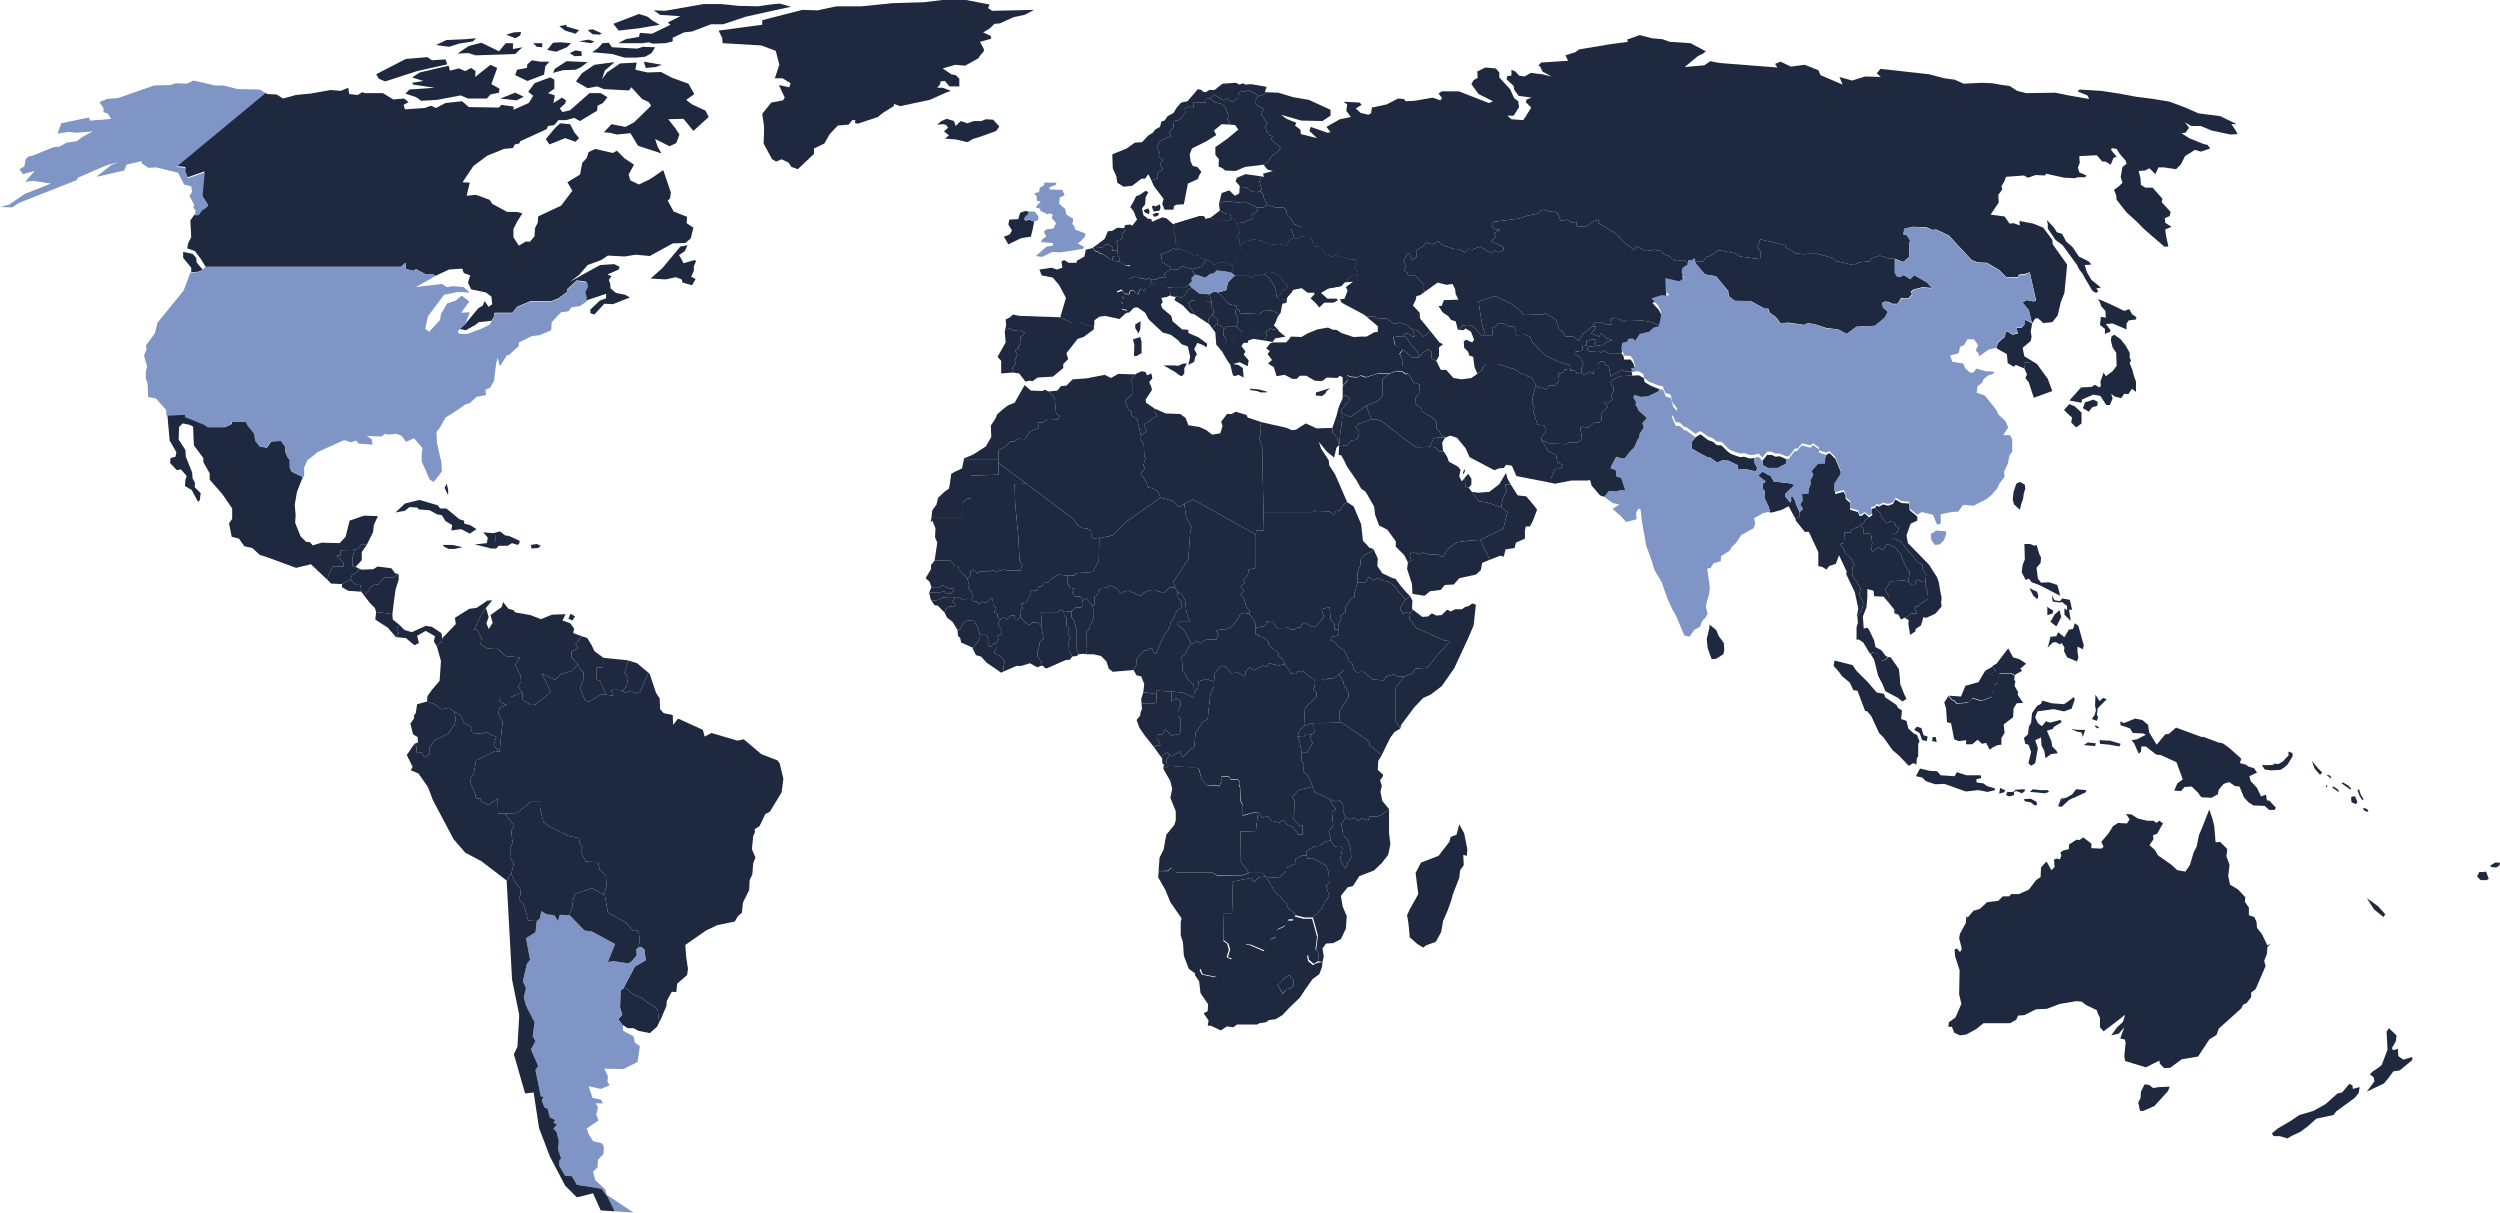 <?xml version="1.0" encoding="utf-8"?>
<!-- Generator: Adobe Illustrator 27.8.1, SVG Export Plug-In . SVG Version: 6.00 Build 0)  -->
<svg version="1.1" id="Layer_1" xmlns="http://www.w3.org/2000/svg" xmlns:xlink="http://www.w3.org/1999/xlink" x="0px" y="0px"
	 viewBox="0 0 555.6 269.5" style="enable-background:new 0 0 555.6 269.5;" xml:space="preserve">
<style type="text/css">
	.st0{fill:#1E283E;}
	.st1{fill:#7F95C5;}
</style>
<g>
	<polygon id="trinidad_and_tobago" class="st0" points="127.8,137 127.2,137.9 126.3,137.5 126.8,136.4 	"/>
	<path id="taiwan" class="st0" d="M450,107.7l0.1,1l-0.3,0.8l-0.2,1.4l-0.4,1.1l-0.3,1.3l-1.3-1.2l-0.3-1.1l0.2-1.7l0.6-1.8
		c0.2-0.1,0.8-0.4,0.8-0.4L450,107.7z"/>
	<polygon id="bhutan" class="st0" points="396.9,102 397,103 395.1,104 392.9,104 391.8,103.4 391.7,102.4 392.7,101.1 393.7,101.1 
		394.6,101.5 395.5,101.4 	"/>
	<polygon id="azerbaijan" class="st0" points="320.7,76.5 319.8,77.2 319.8,79.1 319.2,80.2 318.1,79.6 318.1,78.2 317.4,77.6 
		316.1,78.5 315.4,79.4 315,78.1 313.5,76.5 312.6,75 311.8,74.7 312.2,74.2 312.8,74.1 313.9,74.8 314.4,74.8 314.2,74.1 
		314.2,73.3 314.9,73.4 316.3,74.8 317.1,74.3 317.9,73.6 319.9,76.1 	"/>
	<polygon id="kyrgyzstan" class="st0" points="369,72.4 368.8,73.4 367.7,73.8 366.7,74.6 364.6,75.1 363.6,76.5 363.1,76.1 
		362.1,76.2 361.7,76.8 360.6,77.1 360.4,78.5 357.4,78.5 356.3,77.9 355.7,78.4 355.3,78 353.2,78.1 352.6,77.5 353.2,77 
		354.7,76.9 355.7,76.7 356.3,76.7 357.1,76 358.3,75.6 357.1,75.2 355.8,74.1 355.4,74.8 353.6,74.1 354.6,73 354.7,72.6 
		354.1,72.5 354.2,71.9 354.6,71.6 355.8,71.6 357.1,72.2 358.1,72.1 357.9,70.9 359.1,70.6 361,71.5 361.6,71.1 364.7,71.2 
		366.6,71.5 	"/>
	<polygon id="tajikistan" class="st0" points="363,80.8 363.5,82.2 363.4,82.5 362.6,82.6 361.4,82.6 360.4,82.2 359.4,82.9 359,83 
		358,83.7 357.5,81.4 356.9,81.2 356.4,80.3 355.8,80.3 355.1,81 355.2,82 354.3,82 354.1,83.1 353.2,82.6 352.1,83.4 351.4,82.8 
		351.5,81.9 351.9,80.8 351.4,80.1 351.4,79.6 350,78.7 350,78.2 351.3,78 351.7,77.7 351.7,76.9 352.6,76.8 352.6,75.6 353.4,75.6 
		353.7,75.4 354.6,75.5 354.8,75.9 354.3,76.3 354.7,76.9 353.2,77 352.6,77.5 353.2,78.1 355.3,78 355.7,78.4 356.3,77.9 
		357.4,78.5 360.4,78.5 360.9,79.4 360.9,79.9 362.4,79.9 	"/>
	<polygon id="afghanistan" class="st0" points="362.6,82.6 362.8,83.5 362.2,83.5 360,83.6 358.4,84.4 357.9,85 358.6,86.1 
		358.6,86.9 358,87.9 358.4,88.7 357.6,89.4 356.5,89.3 357.3,90.4 356,91.7 355.9,93.3 355.4,93.9 354.2,94 353,95.1 351.7,94.8 
		351.2,95.1 351.6,97.6 350.6,98.3 348.8,98.3 348,98.7 344.5,98.6 342.6,97.8 342.6,97.2 343.4,96.1 343.4,95.1 343.1,94.5 
		341.7,94.4 340.8,91.5 341,90.6 340.5,89.7 340.6,88.5 341,86.9 341.2,86 341.4,85.7 342,86.2 342.9,86.2 343.5,86.6 343.9,86.3 
		344.3,85.7 345.6,85.7 346.5,84.6 346.3,83.1 347.5,82.8 347.7,82.1 349.1,82.3 350,82.4 350.5,83 351.4,82.8 352.1,83.4 
		353.2,82.6 354.1,83.1 354.3,82 355.2,82 355.1,81 355.8,80.3 356.4,80.3 356.9,81.2 357.5,81.4 358,83.7 359,83 359.4,82.9 
		360.4,82.2 361.4,82.6 	"/>
	<polygon id="iran_1_" class="st0" points="347.4,103.4 346.8,104.2 345.6,104.2 344.7,106.3 344.7,107.3 337,105.8 336,103.5 
		334.7,103.3 334.2,104 333.1,104.1 332.1,104.5 326.6,101.6 325.7,99.6 323.8,97.3 322.3,96.8 321.4,97.2 320.3,96.7 319.8,95.7 
		319.3,95.3 319.2,93.7 318.1,92.6 316,91.5 316,90.8 314.5,89.7 314.5,89.3 314.7,88.2 315.6,87.2 315.4,86.2 315.6,85.5 314,85 
		313.5,83.7 312.9,83.1 312.1,81.7 311.6,81.2 311.8,80.3 311.1,78.7 311.8,77.7 313.9,79.5 315.4,79.4 316.1,78.5 317.4,77.6 
		318.1,78.2 318.1,79.6 319.2,80.2 320.2,82.2 321.4,82.2 323,84 324.8,84.3 327,84 328.3,83.1 328.3,83 329.4,82.3 329.5,81.6 
		330.2,80.9 332.8,80.9 336.7,82.1 337.8,82.9 338.8,83.2 339.4,83.6 340.4,83.9 341.4,85.7 341.2,86 341,86.9 340.6,88.5 
		340.5,89.7 341,90.6 340.8,91.5 341.7,94.4 343.1,94.5 343.4,95.1 343.4,96.1 342.6,97.2 342.6,97.8 344.1,100.3 345.8,101.1 
		346.1,102.7 	"/>
	<polygon id="united_arab_emirates" class="st0" points="335,106.3 335.7,107.6 334.5,107.7 334.8,109.1 334,110.8 333.6,112.7 
		332.4,112.3 330.5,111.7 328.7,111.4 327.1,109.3 328.5,109.5 331,109.3 333.2,107.6 334.7,105.1 	"/>
	<polygon id="bahrain" class="st0" points="325.5,104.3 325.6,104.5 325.5,104.9 325.3,105.3 325.1,105.3 325.2,104.8 	"/>
	<polygon id="qatar" class="st0" points="327,106.4 327,107.7 326.4,108.4 325.7,108.2 325.6,107.2 325.5,106.2 326.3,105.3 	"/>
	<polygon id="kuwait" class="st0" points="321.1,97.3 320.5,98.4 320.7,100.1 320.9,100.4 319.8,100.3 319,99.4 317.8,99.3 
		318.6,97.4 320,97.2 	"/>
	<polygon id="armenia" class="st0" points="315,78.1 315.4,79.4 313.9,79.5 311.8,77.7 310.1,76.8 309.7,74.9 311.8,74.7 312.6,75 
		313.5,76.5 	"/>
	<polygon id="georgia" class="st0" points="314.2,74.1 314.4,74.8 313.9,74.8 312.8,74.1 312.2,74.2 311.8,74.7 309.7,74.9 
		308.4,73.9 307.2,74.3 305.6,74 306.2,73.7 306.2,72.5 303.6,70.3 305.4,70.3 306,70.7 308.2,70.8 309.8,72 311.1,71.7 312.9,72.3 
		313.4,72.9 314.2,73.3 	"/>
	<polygon id="albania" class="st0" points="271.4,72.4 272,73.2 271.9,74.5 272.6,75.6 272.3,76.7 271.4,78 271.1,77.5 270.3,76.6 
		270.1,73.9 269.5,73.1 270.3,72 	"/>
	<polygon id="serbia" class="st0" points="274.5,69.7 274.7,68.6 274.8,68 273.2,67.6 271.2,65.5 270.7,65 269.8,64.8 268.7,65.4 
		269.2,66.7 269.3,67.4 269.3,68.5 269.7,68.9 269.7,69.7 269.4,70 270.5,71 270.7,71.5 270.5,72.1 271.4,72.4 272,73.2 272.7,72.5 
		274.8,72.5 275.1,71.4 275.1,70.6 	"/>
	<polygon id="montenegro" class="st0" points="269.5,73.1 268.8,72.1 268.5,71.9 268.6,70.9 269.4,70 270.5,71 270.7,71.5 
		270.5,72.1 270.3,72 	"/>
	<path id="fiji" class="st0" d="M555.6,191.7l-0.1,0.6l-0.7,0.5l-1.1-0.1l-0.3-0.3l1.1-0.7H555.6z M551,193.8l-0.5,1l0.8,0.8h1.3
		l0.5-0.3l-0.6-1.6C552.4,193.8,551.2,193.8,551,193.8z"/>
	<polygon id="new_caledonia" class="st0" points="528.5,201.4 530.1,203.2 529.7,203.8 527.6,202.1 526,199.6 	"/>
	<path id="solomon_islands" class="st0" d="M517.7,172.3l0.4,0.4L518,173l-1-0.8L517.7,172.3z M517,175l0.2-0.1v-0.3l-0.3-0.1
		L517,175z M518.6,174.8l-0.3,0.2l1.4,1l0.1-0.2l-0.4-0.5L518.6,174.8z M525.8,179.7l-0.6-0.2l0.1,0.5l0.4,0.3l0.6,0.1V180
		L525.8,179.7z M522.5,175.2l-0.6-0.6l-1-0.6l-0.3-0.1l-0.2,0.2l2,1.4L522.5,175.2z M524.7,176.7l-0.4-1.2h-0.4l0.5,1.4l0.6,0.9
		l0.3-0.2L524.7,176.7z M523.5,177h-0.8l-0.2,0.3l0.1,1l1,0.4l0.3-0.5l-0.4-0.9L523.5,177z"/>
	<path id="papua_new_guinea" class="st0" d="M515.2,170.8l0.9,0.9l-0.5,0.5l-1.2-1.4l-0.6-1.7L515.2,170.8z M508.6,167v0.9l-0.7,0.7
		l-0.4,0.5l-1.1,0.7l-0.9-0.1l-0.4,0.3c0,0-1.6,0.1-2.4,0l0.6,1l1.3,0.2l2.2-0.1l0.8-0.5l0.8-0.7l1.1-1.8v-0.7L508.6,167z
		 M503.8,177.9l-0.2-1.3l-1.1,0.4l-0.9-1.9l-1.4-1.5l-0.3-1.1l1.7-0.8l-0.7-1l-1.1-0.3l-0.8-0.5l-1.2-0.3l0.3-1l-2.7-2.4l-1.4-1
		l-1-0.2l-3.5-1.3l-0.2,7.4l-0.7,0.8l0.3,0.6l-0.1,4.2l0.5,0.5l2.2,0.1l1.4-0.8l0.2-1l1.1-1.3l1.2-0.4l1.3,0.9l1,0.1l1,2.4l1,1.1
		l1.1,0.7l2.5,0.1l1,0.9h1.2l0.3-0.5l-1.5-1.6L503.8,177.9z"/>
	<path id="australia" class="st0" d="M504.6,209.7l-0.7,0.8l-0.1,1.5l-0.6,1.5l0.3,1.2l-2.2,5.1l-1,0.8v1l-1,1.3l-0.8,0.4l-0.4,0.8
		l-5,4.5l-0.5,1.4l-1.6,1l-2.5,3.8l-3.6,0.6l-2.6,1.9l-1.3,0.1l-1-1l-0.1-0.7l-3,1.5l-4.6-1.4l-0.2-1l0.3-3.1l-0.2-0.7l-1-0.2
		l0.9-2.5l-1.2,1.4l-1.7,0.4l1.3-1.8l1.3-1.2l0.5-1.6l-1.9,1.5l-2.9,2.2l-0.8-0.9v-2.1l-0.5-1l-0.2-0.7l-2.3-1.1l-1.1-0.8l-1.2-0.1
		l-3.6,0.6l-2.9,1.1l-2.4,0.1l-2.6,1.3l-1.4,0.1l-0.4,0.9l-1.4,0.8h-5.9l-1.6,1.3l-2.2,1.2l-1.4,0.2l-1.3-0.6l-0.5-1.3H433
		c0-0.1,0.1-1.1,0.2-1.1s1.4-1,1.4-1l1.3-3l-0.5-2.1l0.1-5.4l-1-3.1l-0.1-1.5l0.5-0.2l0.7,0.8l0.4-0.7l-0.6-2.4l0.2-1l1.3-2.4
		l0.1-1.5l0.3,0.3l1.3-1.5l1.4-0.4l1.6-1.5l2.5-0.3l1-1h1.4l0.5-0.5h1.7l2.2-1l1.6-2.1l1-0.7l0.1-2.1c0,0,1.1-1.3,1.2-1.3
		s1.1,1.9,1.1,1.9l0.7-0.7l-0.1-1.7l0.7-0.2l0.6,0.2l0.3-0.8l-0.2-0.8l0.7-0.4l1.2-0.3v-1l1.7-1.1l0.6,0.1l0.9-0.6l1.8,1.4v1
		l2.2,0.1l0.5-0.4l-0.5-1.1l1.6-1.9l1-1.6l1.1-0.7l2,0.1l0.6-0.9l-0.8-1.2l1.2,0.1l1.4,0.9l2.1,0.5h1.4l0.6,0.5l0.7-0.5l0.8,0.6
		l-1.3,2.3l-0.9,0.3l0.1,0.9l-0.9,1.3l1.2,1.1l0.7,1.2l3,2.1l1.3,1.2l1.8,0.3l1-1.5l0.8-2.7l0.7-1.4l0.5-2.5l0.6-1.4l1.7-4.3
		l0.7,2.1l0.4,1.6l0.3,3.6l1-0.1l1.6,1.6l-0.2,1.6l0.7,1.9l-0.3,2.5l0.4,1.9l1.8,1.1l1.6,1.7l-0.1,1l0.9,1.3v1.7l1.2,0.4l0.5,1.1
		l0.1,1.3l1.1,1.4l1.2,2.5L504.6,209.7z M479.8,241.6l-1.3,0.2l-0.9-0.7l-1-0.1l-0.8,1.6l-0.1,1.5l-0.5,0.9l0.4,1.9h0.7l2.5-1.1
		l3-3.3l0.4-1L479.8,241.6z"/>
	<path id="japan" class="st0" d="M474.8,70.5l-0.1,0.5l-1.6,0.2l-0.5,0.7v1.3l-3.1-1.3L468,72l1,1.3v0.4l-1.2,0.5v-1.1l-1.1-0.9
		l0.2-1.8l1.1,0.2l-0.1-1.5l-0.9-1l-0.4-1.1l-0.4-0.5c0.7,0,5.9,2.6,5.9,2.6l1.1-0.4l0.6,1.1L474.8,70.5z M473.9,82.2l-0.6-1.5
		l0.3-0.6l-0.3-0.6v-1.1l-0.9-1.6l-1.1-1.4l-1.4-1l-0.6,0.3l-0.2,0.9l0.4,1.6l0.8,1.2l0.1,2.9l-0.9,1.2l-1.5,1.1l-0.5-0.8l-0.7,2
		l0.1,1l-0.4,0.3l-0.9-0.6l-0.8,0.5l-2.3,0.1l-2.6,2.9l2.7,0.5l0.1-0.7l2.5-1.1l1.6,0.3l1.3,2h0.8l0.6-1.4l-0.3-1.1l0.7,0.6l1.5,0.4
		l0.7-1l0.9,0.1l0.8-1.2l0.9,0.7v-2.3l-0.5-1.4L473.9,82.2z M465.2,88.8l-0.8,0.3l-1,0.3l-0.5,1.3l1.3,0.8l0.8-1l1.1-0.3l0.1-0.9
		L465.2,88.8z M461.1,90.3l-1.2-0.5l-1.2,1.3l1.2,1.2l0.6,0.5l-0.2,1.1l1.1,1.1l1.2-0.9v-2.4L461.1,90.3z"/>
	<polygon id="south_korea" class="st0" points="455.1,84.2 456.1,86.9 452,88.4 451.3,86.3 450.9,85 450.1,84 450.5,83.2 
		449.9,81.9 449.8,80.6 451.9,80.4 452.7,80.9 	"/>
	<polygon id="north_korea" class="st0" points="451.9,80.4 449.8,80.6 449.9,81.9 448,81.1 447.5,81.5 446.2,80.7 446,78.7 
		443.7,77.4 444,76.2 445.6,74.8 445.7,74 446,73.6 447.3,74.4 448.5,74.1 448.1,72.9 449.2,72.9 449.9,72.2 449.9,71.3 450.2,71.1 
		451.6,71.9 451.5,72.7 451.3,73.6 451.5,74.8 451.3,75.8 449.5,77.3 449.9,79.2 	"/>
	<polygon id="brunei" class="st0" points="442.9,148.1 443.5,149.3 442.8,149.5 442.2,150.1 441.1,149.3 441.3,149 	"/>
	<polygon id="vietnam" class="st0" points="431.2,131.4 431.5,132.8 431.4,133.9 431.5,134.8 430.1,136.4 428.1,137.3 427.4,137.2 
		427.2,138.1 426.9,139 425.7,139.8 425.7,140.3 424.5,141.1 424.1,138.6 424.2,137.8 423.2,137.3 423.9,137.1 424.6,136.4 
		426,136.3 425.5,135.2 425.6,134.8 426.3,134.8 426.8,134.2 428.5,133.1 428.4,131.5 428,130.4 427.9,129.1 428.1,127.7 
		427.3,126.6 427.3,125.5 426.1,124.9 425.5,124.1 422.3,120.3 420.7,119.6 420.7,118.8 421.7,118.2 422,117.3 421.3,116.8 
		421.1,116.1 420,115.9 419.3,116.3 418.3,115.2 417.9,114.1 416.7,112.9 417,112.4 417.6,112.6 418.5,112.1 419.6,112.4 420.7,112 
		421.2,111 422.6,111.8 424.3,111.9 424.4,113.4 426.1,114.8 426.1,115.7 424.6,116.4 423.7,119 424,120.7 425.2,121.9 428.7,125.5 
		430.5,128.3 430.9,129.5 	"/>
	<polygon id="mongolia" class="st0" points="428.2,62.7 429.4,64 427.3,63.8 425.3,64.3 424.6,64.8 424.9,65.4 424.1,66.3 
		422.5,66.2 421.7,67.5 420.5,67.5 419.8,67.1 419,67 418.3,67.3 418.5,68.4 419.6,69.3 418.9,70.6 416.7,72.4 412.6,72.6 
		410.4,74.2 408.5,73.2 405.9,72.9 403.5,72.1 401.8,71.8 401,72.2 397.5,71.7 395.7,71.8 394.6,70.4 393.3,69.5 393,68.6 
		392.2,68.6 389.1,66.9 385.6,66.9 384.2,65.8 384.1,64.7 381.4,61.4 379,61 377.1,59.5 376.8,58.3 376.8,58.3 377.1,58.1 
		378.5,58.1 379.2,57.1 380.2,56.8 381.9,55.6 385.7,56.3 386.7,57 391.1,57.6 391.3,56.9 391.3,56 390.6,54.9 391.2,53.2 
		396.8,54.5 396.9,55 399.1,56.3 400.9,56.5 402,56.4 403.9,56.4 407.2,57.3 408,58 411.9,58.9 413.2,58.3 415.4,58.1 416,57.4 
		417.8,56.8 419.6,57.4 420.8,57.4 421.1,57.5 421.1,57.5 421.1,60.6 421.6,61.4 422.3,61.5 423.1,61.1 424.5,62 425.4,61.1 	"/>
	<polygon id="cambodia" class="st0" points="428.4,131.5 428.5,133.1 426.8,134.2 426.3,134.8 425.6,134.8 425.5,135.2 426,136.3 
		424.6,136.4 423.9,137.1 423.2,137.3 422.5,137.7 421.9,136.6 421,136.3 421,135.5 419.8,134 419.8,132.7 419,131.1 420.1,129.2 
		423,129 424.1,129.2 424.8,130 425.8,130 425.7,129.2 426.4,128.8 426.9,129.2 427.9,129.1 428,130.4 	"/>
	<polygon id="laos" class="st0" points="427.3,126.6 428.1,127.7 427.9,129.1 426.9,129.2 426.4,128.8 425.7,129.2 425.8,130 
		424.8,130 424.1,129.2 424.4,127.1 423.8,126.3 423.3,125.4 422.7,124 422.5,123.3 421,121.5 419.3,120.9 418.5,122.3 417.4,121.6 
		416.1,122.7 415.8,121.5 416.1,120.8 415.8,118.7 415.1,118.5 414.1,118.7 414.1,117.5 413.5,116.6 414.2,116.2 414.5,115.5 
		415.4,115 416.1,114.5 415.9,113.1 416.7,112.9 417.9,114.1 418.3,115.2 419.3,116.3 420,115.9 421.1,116.1 421.3,116.8 422,117.3 
		421.7,118.2 420.7,118.8 420.7,119.6 422.3,120.3 425.5,124.1 426.1,124.9 427.3,125.5 	"/>
	<polygon id="thailand" class="st0" points="423.8,126.3 424.4,127.1 424.1,129.2 423,129 420.1,129.2 419,131.1 419.8,132.7 
		419.8,134 418.6,132.6 416.5,132.5 416.4,131.3 415,130.9 415,132.8 414.8,135 414,137 414.2,139.7 414.9,139.5 415.3,139.8 
		416.5,142.3 416.8,143.8 418.1,144.5 419.1,145.8 419.6,146 419.1,146.5 418.2,146.9 417,145.2 416.2,145 415.6,145.3 414.1,142.8 
		413.1,142.1 412.6,142.2 412.6,139.4 412.9,138.4 412.8,137.2 413.9,135.1 414.1,134 413.2,132.1 413.5,130.9 412.8,129.5 
		411.5,127.7 411.8,127.3 411.7,126.1 412.2,125.5 411.7,124.9 411.5,124.2 410,122.8 409.9,122.1 409.3,121.6 409,120.9 
		409.8,120.7 409.9,118.3 411.2,118.4 411.5,117.6 412,117.6 412.5,117.2 413,117.2 413.5,116.6 414.1,117.5 414.1,118.7 
		415.1,118.5 415.8,118.7 416.1,120.8 415.8,121.5 416.1,122.7 417.4,121.6 418.5,122.3 419.3,120.9 421,121.5 422.5,123.3 
		422.7,124 423.3,125.4 	"/>
	<path id="malaysia" class="st0" d="M450.3,147.5l-1.3,1.1l0.4,0.5l-1.5,0.8v0.2l-0.9-0.5l-2.7,0.1l-0.3,2.1l-0.7,0.5l0.1,0.9
		l-0.6,0.8l-0.2,0.9l-2.2,0.8l-2-0.6l-1,1l-2.5,0.2l-0.5-0.6l-0.5-0.2l-0.8-0.9l0,0l2.7,0.2l1-2.4l2.9-0.8l1.4-2.4l1.1,0.8l0.6-0.6
		l0.7-0.2l-0.7-1.2l0.9-0.5l2.6-3.4l1.1,2l1.4,0.4L450.3,147.5z M422.3,152l-0.1-1.6l-0.2-1.7l-1.8-2.6l-0.5-0.1l-0.5,0.5l-0.9,0.4
		l-1.2-1.7l-0.8-0.2l-0.6,0.3l0.8,1.3l0.9,3.6l0.9,1.7l0.7,1.7l2.8,1.5l1,0.8l0.9-0.6l-0.5-1L422.3,152z"/>
	<polygon id="kazakhstan" class="st0" points="375.4,58.8 375.2,59.8 374.1,60.5 373.9,61.5 374.4,62.7 373.3,63.4 370.3,62.8 
		370.3,65.7 371.1,66.5 370.9,66.7 369.4,66.6 367.2,67.3 368.6,68.8 369.2,69.9 369.4,70.7 369,72.4 366.6,71.5 364.7,71.2 
		361.6,71.1 361,71.5 359.1,70.6 357.9,70.9 358.1,72.1 357.1,72.2 355.8,71.6 354.6,71.6 354.2,71.9 354.1,72.5 353.2,73.1 
		351.9,74.1 351.1,75.2 350.9,75.8 349.7,74.8 347.9,74.8 347.1,73.5 346.5,73.3 345.8,71.1 343.5,69.6 342.9,69.9 338.7,70 
		336.7,68.1 335.8,67.5 332.3,65.8 328.6,67 329,69.8 329.4,72.2 330.1,74.5 329.2,74.5 327.5,72.6 326.3,72.2 324.8,72.4 
		324.4,73.3 324,73.3 323.5,71.4 322.5,71.1 321.9,70.3 320.6,69.4 319.7,68 320.4,68 320.9,66.7 324.1,66.6 323.5,65.3 323.4,64.3 
		322.8,63.1 321.5,63.3 319.5,62.8 316.7,64.8 316.2,64 316.3,63.1 314.6,61.3 313,61.3 312.8,60.6 312,60.1 312.5,58.9 311.9,58.1 
		312.7,56.4 313.2,56.4 313.9,57.8 314.8,57.1 314.7,55.7 316.3,54.7 317,53.9 318.3,54.3 319.6,53.6 320.4,54.4 323,55.3 
		324.3,55.4 325.6,56.1 326.4,55.3 327.3,55.4 329,54.8 330.7,55.9 331.4,56.1 332.3,55.7 333.2,56.1 334.2,55.6 334.1,54.9 
		331.4,53.6 332.5,52.6 332,51.8 333.4,51.1 332.2,50.9 331.5,50.2 331.9,49.3 337.4,48.6 339.6,47.9 341.6,47.5 342.4,46.8 
		343.2,46.6 344.3,47 345.5,46.9 346.3,47.6 346.8,49 347.6,49.1 348.3,48.8 349.4,49.5 350.4,49.3 350.4,50.3 352.6,50.3 
		354.1,49.2 355.3,48.8 355.3,49.6 358.3,51.4 359.5,52.2 360.5,53.5 363.2,55.6 363.7,54.7 365.7,55.8 366.4,55.7 367.6,55.5 
		369.1,55.8 369.9,56.6 370.9,56.9 372.1,57.9 372.6,58 374.3,57.8 	"/>
	<polygon id="uzbekistan" class="st0" points="358.3,75.6 357.1,76 356.3,76.7 355.7,76.7 354.7,76.9 354.3,76.3 354.8,75.9 
		354.6,75.5 353.7,75.4 353.4,75.6 352.6,75.6 352.6,76.8 351.7,76.9 351.7,77.7 351.3,78 350,78.2 350,78.7 351.4,79.6 351.4,80.1 
		351.9,80.8 351.5,81.9 351.4,82.8 350.5,83 350,82.4 349.1,82.3 348.8,81.1 346.9,80.6 343.6,79.1 342.3,77.9 340.5,76 340,74.8 
		339.1,74.4 336.9,74.5 336.9,73.5 336.5,72.6 335.4,72.6 334.2,71.9 332.9,71.8 332.6,72.4 331.6,72.9 331.7,74.5 330.1,74.5 
		329.4,72.2 329,69.8 328.6,67 332.3,65.8 335.8,67.5 336.7,68.1 338.7,70 342.9,69.9 343.5,69.6 345.8,71.1 346.5,73.3 347.1,73.5 
		347.9,74.8 349.7,74.8 350.9,75.8 351.1,75.2 351.9,74.1 353.2,73.1 354.1,72.5 354.7,72.6 354.6,73 353.6,74.1 355.4,74.8 
		355.8,74.1 357.1,75.2 	"/>
	<polygon id="turkmenistan" class="st0" points="348.8,81.1 349.1,82.3 347.7,82.1 347.5,82.8 346.3,83.1 346.5,84.6 345.6,85.7 
		344.3,85.7 343.9,86.3 343.5,86.6 342.9,86.2 342,86.2 341.4,85.7 340.4,83.9 339.4,83.6 338.8,83.2 337.8,82.9 336.7,82.1 
		332.8,80.9 330.2,80.9 329.5,81.6 329.4,82.3 328.3,83 327.7,81.6 327.4,79.3 326.5,79 326.3,78.2 325.4,77.3 325.3,75.9 
		325.8,75.5 327.2,76.1 327.6,75.5 326.9,73.7 325.7,73 325.2,73.4 324.4,73.3 324.8,72.4 326.3,72.2 327.5,72.6 329.2,74.5 
		330.1,74.5 331.7,74.5 331.6,72.9 332.6,72.4 332.9,71.8 334.2,71.9 335.4,72.6 336.5,72.6 336.9,73.5 336.9,74.5 339.1,74.4 
		340,74.8 340.5,76 342.3,77.9 343.6,79.1 346.9,80.6 	"/>
	<polygon id="oman" class="st0" points="341.2,112.7 341.6,113.3 340.6,115.9 340,117 339.1,117 338.9,117.9 338.9,119.7 
		336.9,120.6 336.6,121.8 334.6,122.1 334.2,123.7 333.4,123.5 331.1,124.4 331.1,124.4 329,120 334.1,117.5 335,113.8 333.6,112.7 
		334,110.8 334.8,109.1 334.5,107.7 335.7,107.6 337.3,110.1 339.2,110.3 	"/>
	<polygon id="saudi_arabia" class="st0" points="335,113.8 334.1,117.5 329,120 326.8,120.1 323.8,120.5 321.6,122.1 321.1,123.3 
		320.5,123.8 319.5,123.2 317.6,123.3 316.3,122.8 315.3,123.2 313.6,122.6 313.3,123.6 313.7,124.6 312.9,125 312.1,123.4 
		310.2,121.5 310.2,120.3 308.3,117.7 306.5,116.8 305.6,114.4 305.4,112.7 305.4,112.6 303.5,109.3 302.5,108.6 301.5,106.8 
		299.3,103.6 298.8,102.5 298.1,101.2 297.5,101.1 297.6,99.2 299.5,98.9 300.3,97.9 301.5,97.7 302,96.7 302,95.7 301.2,94.9 
		302,94.2 304.8,93.2 305.8,93.2 306.9,93.5 314.2,99.1 315,99.4 317.8,99.3 319,99.4 319.8,100.3 320.9,100.4 321.6,101.5 
		322,102.6 324,103.7 324.6,104.4 324.3,105.9 324.9,107 325.5,106.2 325.6,107.2 325.7,108.2 326.4,108.4 327.1,109.3 328.7,111.4 
		330.5,111.7 332.4,112.3 333.6,112.7 	"/>
	<polygon id="yemen" class="st0" points="331.1,124.4 331.1,124.4 329.4,125.1 329.1,126.7 328,127.7 324.3,128.5 323.1,129.9 
		321.1,130 320.2,131.1 317.8,131.4 316.6,132.4 313.9,132 313.8,129.8 312.7,126.4 312.9,125 313.7,124.6 313.3,123.6 313.6,122.6 
		315.3,123.2 316.3,122.8 317.6,123.3 319.5,123.2 320.5,123.8 321.1,123.3 321.6,122.1 323.8,120.5 326.8,120.1 329,120 	"/>
	<polygon id="somalia" class="st0" points="328,134.4 327.5,139 326.3,141.8 323.2,148.5 320.4,152.5 317.9,154.4 316.3,155.1 
		314.3,157.2 311.4,161.1 311.2,161.9 310.2,160.3 310.2,152.8 312,150.4 314,149.6 314.5,148.6 317.3,148.4 319.9,145 322.3,142.5 
		320.9,142.3 314.8,139.6 313.2,137.5 313.4,136.4 313.4,136.1 314,135.5 316.1,137.1 317.4,137 318.2,136.3 319.2,136.8 
		320.4,136.7 321.6,135.5 322.4,135.9 323.4,135.4 324.9,135.4 325.6,134.9 326.4,134.7 327.2,134.1 	"/>
	<polygon id="madagascar" class="st0" points="325.4,185.2 326.1,188.7 326,190.2 325.2,190 325.3,192.3 324.5,193.4 324.3,195.1 
		322.9,198.7 322.5,200.2 321.7,202.4 320.7,204.7 320.3,207.1 319.1,209.3 316.9,210.1 316.3,210.6 315,209.8 313.3,208.3 
		313,205.1 312.7,203.4 313.3,202.1 315.2,198.7 314.6,194 315.8,191.7 319.7,190.2 322.1,187.1 322.4,186 323.7,185.5 324.3,183.2 
			"/>
	<polygon id="ethiopia" class="st0" points="322.3,142.5 319.9,145 317.3,148.4 314.5,148.6 314,149.6 312,150.4 310.6,150.3 
		309.6,149.9 308,150.4 307.5,151.2 305.1,151 303,149.3 301.4,149.4 301.1,148.9 300.9,148.9 300.5,147.4 299.9,147 298.8,144.6 
		297.4,143.7 296.6,142.6 295.7,142.3 295.9,141.6 297.4,141.2 297.4,138.9 298.1,137.5 297.9,136.9 299,136 299.1,134.8 
		299.4,134.2 300.4,133 301,132.7 301.1,131.5 301.7,129.4 303.5,129.4 304.2,128.2 305.3,129 306.2,128.5 307.4,129.1 308.4,129.2 
		309.6,130 312.4,133.3 312.3,133.3 311.3,134.9 311.3,135.7 311.8,136.4 312.7,136 313.4,136.4 313.2,137.5 314.8,139.6 
		320.9,142.3 	"/>
	<polygon id="iraq" class="st0" points="321.4,97.2 321.1,97.3 320,97.2 318.6,97.4 317.8,99.3 315,99.4 314.2,99.1 306.9,93.5 
		305.8,93.2 304.8,93.2 303.6,90.2 305.8,89.3 306.7,88.7 307.3,87.7 307.3,86.6 307.2,84.3 308.9,83 310.4,82.5 311.7,82.7 
		312.4,83.2 312.9,83.1 313.5,83.7 314,85 315.6,85.5 315.4,86.2 315.6,87.2 314.7,88.2 314.5,89.3 314.5,89.7 316,90.8 316,91.5 
		318.1,92.6 319.2,93.7 319.3,95.3 319.8,95.7 320.3,96.7 	"/>
	<polygon id="djibouti" class="st0" points="314,135.5 313.4,136.1 313.4,136.4 312.7,136 311.8,136.4 311.3,135.7 311.3,134.9 
		312.3,133.3 312.4,133.3 313.4,132.5 313.9,133.5 313.8,135.3 	"/>
	<polygon id="eritrea" class="st0" points="313.4,132.5 313.4,132.5 312.4,133.3 309.6,130 308.4,129.2 307.4,129.1 306.2,128.5 
		305.3,129 304.2,128.2 303.5,129.4 301.7,129.4 301.7,127.1 302.3,125.7 302.4,124.3 302.9,123.9 303.1,123.4 304.8,122.6 
		305.2,122 306.2,124.1 306.1,125.8 307.2,127.4 309.5,128.5 310.1,128.6 311.3,130.2 312.5,131.6 	"/>
	<path id="turkey" class="st0" d="M285.7,74.8l-2.3,0.4l-0.6,0.8l-1.7-0.3l0,0l0.4-1.3l0.1-0.8l0.8-0.6l0.5,0.3l0.9-0.3l0,0l0.5,0.7
		L285.7,74.8z M311.6,81.2l0.2-1l-0.8-1.6l0.8-1l-1.8-0.9l-0.4-2l-1.3-1l-1.2,0.4l-1.6-0.3l-1.8,1h-1l-1.9,0.1l-2.7-0.9l-1.1-0.7
		h-0.7l-1.2-0.5l-2.3,0.4l-2.2,0.9l-1.4,0.8l-2.3-0.1l-0.5,0.7l-0.6,0.6h-2.9l-0.6,0.2l-0.9,1.1l0.8,0.6l-0.5,0.7l1,1.3l-0.9,0.8
		l1.3,0.8l0.6,2l1.8-0.3l1.7,0.9h1l0.7-0.7h1.4l1.9,1.1l1.6,0.1l1.1-0.8l2.3,0.1l0.6-0.5l0.6,0.4v1.8l1.2-1.3l-0.3-0.6l0.2-0.4
		l0.8,0.3l1.4,0.1l0.7-0.4l1.2,0.4l2.6-0.8l2.8-0.1l1.5-0.5l1.3,0.2l0.7,0.5l0.5-0.2l-0.8-1.4L311.6,81.2z"/>
	<polygon id="kenya" class="st0" points="312,150.4 310.2,152.8 310.2,160.3 311.2,161.9 309.9,162.7 309,163.9 308.1,165.7 
		307.1,167.8 304.4,165.7 304.3,164.8 298.2,160.6 297.6,160.6 297.7,158 299.7,154.9 299.7,153.9 298.7,152.3 298.5,151.4 
		297.6,149.9 298.7,148.9 300.9,148.9 301.1,148.9 301.4,149.4 303,149.3 305.1,151 307.5,151.2 308,150.4 309.6,149.9 310.6,150.3 
			"/>
	<polygon id="mozambique" class="st0" points="308.7,185.1 309,187.6 308.5,190 307,191.9 305.4,193.4 305,193.6 302.1,194.7 
		300.7,196.9 299.5,197.2 298,199.1 298.4,201.5 299.3,203.6 299.1,206.4 298,208.7 296.3,209.6 294.7,209.7 293.9,210.8 
		294.2,212.6 293.9,213.8 293.9,213.8 292.9,213.6 293.1,212.1 292.6,211.1 292.5,211.1 292.9,207.9 291.8,203.9 293.8,201.9 
		294.3,200.6 295.4,199.1 294.7,196.9 295.4,196.2 295.3,194 294.8,192.4 291.7,190.7 290.6,190.8 290.4,190.1 290.4,189.2 
		292,188.1 293.2,188 294.6,187 295.7,186.8 296.6,188.1 297.8,188 298.3,188.5 298.1,189.8 297.8,191 299,193.1 299.4,192.2 
		299.6,191.5 300.3,190.7 300.2,188.9 299.7,187 298.5,185.5 298.1,183.1 299.1,181.7 300.1,182.1 300.9,181.7 301.8,182.4 
		302.6,181.9 304.1,182.3 304.4,181.4 306,181.5 307.2,181 308.7,179.8 308.7,182.1 	"/>
	<polygon id="syria" class="st0" points="308.9,83 307.2,84.3 307.3,86.6 307.3,87.7 306.7,88.7 305.8,89.3 303.6,90.2 300.1,92.7 
		298.2,91.8 298.2,90.9 298.9,90.2 299.1,89.7 299.8,89.1 299.9,88.5 299.1,87.9 298.4,88 298.4,85.8 299.6,84.5 299.3,83.9 
		299.4,83.5 300.2,83.8 301.6,83.9 302.3,83.5 303.5,83.9 306,83.1 	"/>
	<polygon id="tanzania" class="st0" points="307.2,178 308.7,179.8 307.2,181 306,181.5 304.4,181.4 304.1,182.3 302.6,181.9 
		301.8,182.4 300.9,181.7 300.1,182.1 299.1,181.7 298.5,180.4 298.5,178.8 297.8,177.9 296.8,178.1 295.7,177.7 292.2,176 
		291.7,174.8 290.9,172.8 289.6,171.3 289.8,170 289.2,168.9 289.3,167.3 290.3,167.3 290.9,166.6 291.7,165.1 291.3,164.3 
		291.3,163.2 291.6,163.2 292.1,162.8 292,161.5 291.7,160.7 293.5,160.7 297.6,160.6 298.2,160.6 304.3,164.8 304.4,165.7 
		307.1,167.8 306.3,169.1 306.2,171.1 307.4,172.2 307.3,172.6 306.7,173.4 307.1,174.6 306.8,176 	"/>
	<polygon id="jordan" class="st0" points="303.6,90.2 304.8,93.2 302,94.2 301.2,94.9 302,95.7 302,96.7 301.5,97.7 300.3,97.9 
		299.5,98.9 297.6,99.2 297.6,98.9 297.8,96.7 298.1,94.8 298.3,92.7 298.2,91.8 300.1,92.7 	"/>
	<polygon id="ukraine" class="st0" points="301,59.6 301.8,60.5 301.7,61.2 300.3,61.4 299.4,61.9 299.5,62.7 298.9,62.7 298,63.6 
		295.2,64.1 293.5,65.1 295,66.4 297,66.4 297.3,66.7 296.4,67.2 294.3,67.2 293.2,68.3 292.4,67.3 291.3,66.3 292.2,65.4 292.1,65 
		290.6,65 289.3,64 287.3,64.4 287.1,64.9 286.1,66 286,66.4 284.4,66.7 284,66.2 285,65 285,64.4 285.8,64.4 286.2,64 286.2,63.5 
		285.1,62.4 284.6,61.4 283.8,61.1 282.9,60.5 281.6,60.4 280.8,60.9 280.2,61.3 278.8,61.2 278.2,61.7 277.3,61.3 274.5,61.2 
		273.7,60.6 273.9,60.1 274.1,59.2 274.7,58.5 274.9,57.1 276.3,55.9 275.5,54.5 277,53.6 278.8,53.2 280.7,53.6 281.8,54.2 
		283.3,54.4 284.1,54.2 285.9,54.6 286.2,53.9 287,53 287.7,53 288.7,53 289.1,52.6 290.9,52.7 291.6,53.4 291.8,54.3 292.2,54.8 
		293.4,54.9 294.3,56.4 296,57.1 297,56.5 297.3,57.1 298.3,57.1 300,57.7 301.3,57.7 301.6,58.1 	"/>
	<polygon id="lebanon" class="st0" points="299.9,88.5 299.8,89.1 299.1,89.7 298.9,90.2 298.2,90.9 297.4,90.9 297.6,90.3 
		298.4,88.5 298.4,88 299.1,87.9 	"/>
	<polygon id="egypt" class="st0" points="296.7,105.4 299.4,111.6 298.5,112.2 297.9,113.4 296.9,113.6 296.4,114.5 295.5,113.7 
		292.6,113.8 292.2,113.3 291.7,113.8 280.8,113.8 280.5,99.4 279.9,97.4 280.2,96 280,95.1 280.3,93.8 282.9,94.4 286,95.1 
		287.1,95.6 288,95.5 290.2,94.1 292.6,95.2 296.1,95.1 296.2,96.2 297.1,97.2 297.6,98.9 297,99.5 296.5,101.7 294.9,100.4 
		293.1,98.2 293.6,99.7 295.3,102.3 295.4,103.4 	"/>
	<polygon id="zambia" class="st0" points="295.6,178 296.9,179.8 296,180.5 296.3,183.5 295.3,184.7 295.6,185.8 295.7,186.8 
		294.6,187 293.2,188 292,188.1 290.4,189.2 290.4,190.1 289.4,190.1 287.9,191 287.8,192 285.8,192.9 285.8,193.6 284.2,195.1 
		281.4,194.9 281.3,194.8 280.6,194 277.6,194 275.6,191.3 275.7,184.8 279.1,184.7 279.6,180.5 280.5,181.7 281.8,181.4 
		282.6,182.4 284.3,182.8 285.2,182.2 286.2,183.3 287.3,183.8 288.6,185.5 289.5,185.5 289.5,183.4 288.6,183.4 287.3,181.7 
		287.6,181 287.7,178.1 287.2,177 288.6,175.6 291.7,174.8 292.2,176 295.7,177.7 	"/>
	<polygon id="cyprus" class="st0" points="295.6,86.3 294.8,86.9 294.6,87.4 293.8,88 292.4,87.9 292.5,87.2 293.9,86.8 294.8,86.5 
			"/>
	<polygon id="zimbabwe" class="st0" points="294.7,196.9 295.4,199.1 294.3,200.6 293.8,201.9 291.8,203.9 289.9,203.9 288,203.4 
		288,203.4 287.2,202.5 286.4,202.1 285.8,200.5 285,200 284.6,199.3 283.4,198.3 281.4,194.9 284.2,195.1 285.8,193.6 285.8,192.9 
		287.8,192 287.9,191 289.4,190.1 290.4,190.1 290.6,190.8 291.7,190.7 294.8,192.4 295.3,194 295.4,196.2 	"/>
	<polygon id="swaziland" class="st0" points="292.6,211.1 293.1,212.1 292.9,213.6 292,214.2 290.9,213.3 290.7,212.1 291.8,210.9 
		292.5,211.1 	"/>
	<polygon id="rwanda" class="st0" points="292,161.5 292.1,162.8 291.6,163.2 291.3,163.2 290.3,163.1 289.7,163.8 288.4,163.7 
		288.7,162.5 289.8,161.3 291.7,160.7 	"/>
	<polygon id="burundi" class="st0" points="291.3,164.3 291.7,165.1 290.9,166.6 290.3,167.3 289.3,167.3 289.3,167.3 288.8,164.8 
		288.4,163.7 289.7,163.8 290.3,163.1 291.3,163.2 	"/>
	<polygon id="belarus" class="st0" points="289.2,50.5 289.1,50.9 287,50.9 287.7,53 287,53 286.2,53.9 285.9,54.6 284.1,54.2 
		283.3,54.4 281.8,54.2 280.7,53.6 278.8,53.2 277,53.6 275.5,54.5 275.4,53.2 274.8,52.6 275.5,51.8 274.9,49.6 276.1,49.5 
		278.3,48.6 278.2,47.8 279.5,46.8 279.3,46.1 280.8,46.1 281.6,45.5 283.4,46.1 285.3,46.1 285.9,46.8 286,47.7 286.9,48.5 
		287.6,49.8 	"/>
	<polygon id="botswana" class="st0" points="287.2,202.5 288,203.4 287.9,203.4 287.5,204.3 286.4,204.3 285.8,205.6 283.9,206.5 
		283.8,208.1 282.4,208.7 281.2,211.3 277.9,209.9 276.9,209.9 276.7,211.3 273.9,213.1 272.9,212.7 273.4,211 273,209.7 
		271.9,208.9 271.9,208.9 272,203.1 273.8,203.1 274,195.9 278.1,195.1 278.6,196.1 279.7,195 281.3,194.8 281.4,194.9 283.4,198.3 
		284.6,199.3 285,200 285.8,200.5 286.4,202.1 	"/>
	<polygon id="lesotho" class="st0" points="287.4,217.8 287.5,219.1 286.6,219.7 285.9,219.8 285.1,220.8 283.9,218.9 284.9,218.1 
		285,217.7 286.5,216.7 	"/>
	<polygon id="moldova" class="st0" points="286.2,63.5 286.2,64 285.8,64.4 285,64.4 285,65 284,66.2 283.7,65.9 283.6,64.9 
		283.2,63.6 282,61.7 280.8,60.9 281.6,60.4 282.9,60.5 283.8,61.1 284.6,61.4 285.1,62.4 	"/>
	<polygon id="romania" class="st0" points="286,66.4 285.9,67.3 285,67.5 284.6,69.5 284.4,69.8 282.6,69 280.9,69.1 279.8,69.8 
		275.6,69.6 275.4,68.9 274.7,68.6 274.8,68 273.2,67.6 271.2,65.5 270.7,65 272.5,64.5 272.9,62.8 273.8,61.8 274.5,61.2 
		277.3,61.3 278.2,61.7 278.8,61.2 280.2,61.3 280.8,60.9 282,61.7 283.2,63.6 283.6,64.9 283.7,65.9 284,66.2 284.4,66.7 	"/>
	<polygon id="central_african_republic" class="st0" points="285.1,146.6 285.5,147.6 284.2,147.9 282,147.4 281.5,148.2 
		280.7,147.9 278.7,149 277.8,148.3 276.8,149.2 276.7,150.3 275.1,149.5 273.5,149.6 273.3,149.2 272.4,148.2 271.5,147.9 
		270,149.5 269.8,151.5 268.1,150.9 266.4,151.4 266.2,152.9 265.4,153.9 265.3,152.2 263.9,150.9 263.5,149.9 262.8,149.1 
		262.7,146.9 262.4,146.2 263.3,145.5 264.7,142.9 265.3,143 266,142.4 266.7,143 267.9,142.2 270.3,142.1 270.8,141 270.3,140.2 
		270.7,140 272.7,139.8 273.7,139.3 275.3,137.3 275.6,136.5 276.5,136.2 277.6,136.4 278.6,137.7 279.1,138.9 279,139.5 279,140.9 
		279.7,141.1 279.7,141.4 280.9,141.7 281.9,142.6 282,143.4 283.4,144.6 284,144.9 284.2,145.7 	"/>
	<polygon id="finland" class="st0" points="284.6,32.8 284.1,33.6 282.5,34.8 282,35.8 280.8,36.6 276.7,37.1 274.6,38 272.3,37.9 
		271.7,37.4 270.8,37 270.9,35.4 270.1,34.4 270.1,32.7 272.8,30.8 275.2,28.8 274.5,27.8 273.4,27.7 272.8,26.5 273,25.6 
		272.2,23.6 271.5,23.1 269.9,22.7 268.9,21.9 269.8,21 271.9,22.3 272.6,21.9 273.8,22.7 275.1,21.8 275.2,20.8 275.8,20.2 
		276.6,20.4 277.3,20.1 279,20.8 279.6,21.4 279.1,22.1 279.1,23.2 280.8,24.2 280.3,25.4 281.7,27.5 281.1,28 281.6,29.4 282,29.6 
		282,30 282.8,30.3 282.5,31 	"/>
	<polygon id="bulgaria" class="st0" points="284.4,69.8 283.9,70.5 283.5,71.6 283.1,72.3 283.8,73 282.9,73.3 282.4,73 281.6,73.6 
		279.9,74.5 277.5,73.8 276.1,73.8 274.8,72.5 275.1,71.4 275.1,70.6 274.5,69.7 274.7,68.6 275.4,68.9 275.6,69.6 279.8,69.8 
		280.9,69.1 282.6,69 	"/>
	<polygon id="latvia" class="st0" points="280.9,44.1 281.6,45.5 280.8,46.1 279.3,46.1 276.6,44.8 275.8,45.1 272.7,44.7 272,44.8 
		270.9,45.3 271.5,42.9 273.2,42.3 274.4,43.5 275.4,43 275.5,41.8 276.9,41.7 278.3,42.6 279.5,42.7 280.1,42.5 280.7,43.1 	"/>
	<polygon id="norway" class="st0" points="281.5,19.3 281.2,20.1 281.2,20.5 281.2,20.5 280.9,21 279.6,21.4 279,20.8 277.3,20.1 
		276.6,20.4 275.8,20.2 275.2,20.8 275.1,21.8 273.8,22.7 272.6,21.9 271.9,22.3 269.8,21 268.9,21.9 268,22 268,22.8 265.2,22.7 
		265.2,23.9 264.4,23.7 263.3,24.1 263.4,25 262.2,26.6 260.9,26.9 260.8,28.3 259.8,29.5 260.3,30.3 259,30.7 257.7,31.5 
		257.1,32.8 257.7,33.8 257.5,34.8 258.4,35.5 257.8,36.5 258.4,37.6 257.3,38.4 257.3,39.6 255.9,40.1 255.9,40.1 255.2,38.7 
		254.5,39.7 253.7,39.7 251.6,41.3 249.7,41.5 248.3,40.6 248.1,39.2 247.3,37.4 247.2,34.3 250.4,33 252.2,31.7 253.8,31.6 
		255.2,30.1 256.2,29.5 256.7,28.8 257.8,28.2 258.1,27 258.8,26.8 259.5,25.8 260.8,25.1 261.6,23.8 262.5,22.8 263.9,22.5 
		265.3,20.9 266.2,19.8 267,20 267.4,20.4 268,20.5 268.7,20 269.9,20 271.7,18.6 274.7,18.4 275.4,18.8 276.3,18.5 276.7,18.8 
		278,18.7 	"/>
	<path id="greece" class="st0" d="M281.6,73.6l-0.1,0.8l-0.4,1.3l0,0l-2.6-0.4l-1.1,0.4l-0.1,0.5h-0.9l-0.5,0.7l0.9,1.2l-0.4,0.7
		l1.1,1.3l-0.2,1.3l-1.8-0.9l-1.5,0.4l1.2,0.2l1,0.7l0.2,2.1l-1.2-0.6l-0.7,0.3l-0.5-0.2l-0.6-2.4l-0.6-0.8l-1.4-2.4l0.9-1.3l0.3-1
		l1.2,0.1l0.5-0.7l1.4-0.2l0.4-1.1l1.4,0.1l2.3,0.7L281.6,73.6z M279.5,86.5l-1.7-0.1v0.1l0.1,0.2l1.5,0.2l0.7,0.3h1.4V87
		L279.5,86.5z"/>
	<polygon id="namibia" class="st0" points="281.3,194.8 279.7,195 278.6,196.1 278.1,195.1 274,195.9 273.8,203.1 272,203.1 
		271.9,208.9 271.7,216.2 270.3,217.1 267.3,216.5 266.8,215.3 265.8,216.5 264.2,215.3 263.1,212.4 262.9,209.4 262.4,207.9 
		262.4,204.9 262.6,204.1 260.1,200.5 259,197.8 257.4,195 257.5,193.6 259.6,193.6 260.4,192.8 261.5,193.9 269.4,193.9 
		270.7,194.7 276,194.6 277.6,194 277.6,194 280.6,194 	"/>
	<polygon id="libya" class="st0" points="263.2,112 261.9,112.7 260.6,111.3 257.9,110.6 257.3,109.2 256,108.5 255.1,108.3 
		254.7,107 253.5,105.2 254.4,104.2 254.1,103.3 254.6,101.9 254.3,101.3 254.2,98.7 253.5,97.6 253.6,97 253.6,96.9 254.8,95.7 
		254.6,95.2 254.2,94.4 257.1,92.4 256.7,91.6 256.6,90.8 259.1,91.9 262.3,92 263.5,92.9 264.1,94.5 266.6,94.9 268.1,95.6 
		269.4,96.6 271.2,96.3 271.7,94.7 271.4,93.7 272.7,92 273.8,92 274.6,91.5 277,92.2 277.3,92.8 280.3,93.8 280,95.1 280.2,96 
		279.9,97.4 280.5,99.4 280.8,113.8 280.9,117.9 279.2,117.9 279.1,118.8 265.1,111 	"/>
	<polygon id="estonia" class="st0" points="279.9,40.3 280.4,42.2 280.1,42.5 279.5,42.7 278.3,42.6 276.9,41.7 275.5,41.8 
		275.5,41.3 274.6,40.3 274.9,39.5 276.8,38.7 280.3,39.2 	"/>
	<polygon id="lithuania" class="st0" points="279.3,46.1 279.5,46.8 278.2,47.8 278.3,48.6 276.1,49.5 274.9,49.6 274.2,48.6 
		273.7,48.7 273.4,47.6 272.3,47.5 271.1,46.8 270.9,45.3 272,44.8 272.7,44.7 275.8,45.1 276.6,44.8 	"/>
	<polygon id="chad" class="st0" points="279.1,118.8 279.1,126.2 277.5,126.6 277.3,127.9 276.3,128.8 276.7,129.5 275.7,130.3 
		276.4,131.3 275.7,132.2 276.4,132.8 277,134.9 277.7,135.7 277.6,136.4 276.5,136.2 275.6,136.5 275.3,137.3 273.7,139.3 
		272.7,139.8 270.7,140 270.3,140.2 270.8,141 270.3,142.1 267.9,142.2 266.7,143 266,142.4 265.3,143 264.7,142.9 263.2,140.1 
		261.7,138.8 261.9,138.2 264.5,138.2 263.9,136.9 263.6,135.5 263.4,133.6 262.7,132.1 261.7,131.5 261.1,130.5 261.1,130.5 
		260.8,129.3 264.1,124.2 264.5,118.4 264.8,117.2 263.6,114.9 263.2,112 265.1,111 	"/>
	<polygon id="poland" class="st0" points="275.5,54.5 276.3,55.9 274.9,57.1 274.7,58.5 274.1,59.2 272.6,58.4 271,58.3 269.8,58.9 
		269.3,58.2 268.1,57.7 267.4,57.6 266.3,56.8 265.2,56.6 264.8,56.3 263.1,55.7 261.9,55.2 261.8,54.5 261.3,54 261.2,52.1 
		260.7,51.5 260.9,51 261.1,49.7 266.7,48 267.6,48.1 267.9,48.7 269,48.4 269.9,48.9 273.4,49 273.7,48.7 274.2,48.6 274.9,49.6 
		275.5,51.8 274.8,52.6 275.4,53.2 	"/>
	<polygon id="macedonia" class="st0" points="276.1,73.8 275.7,74.9 274.3,75 273.8,75.7 272.6,75.6 271.9,74.5 272,73.2 
		272.7,72.5 274.8,72.5 	"/>
	<polygon id="hungary" class="st1" points="274.5,61.2 273.8,61.8 272.9,62.8 272.5,64.5 270.7,65 269.8,64.8 268.7,65.4 
		266.6,65.3 264.8,63.9 264.2,63.2 264.9,62.5 264.8,61.8 265.6,61 267.9,61.7 268.9,60.9 269.8,60.7 270.4,60.1 272.3,60.3 
		273.7,60.6 	"/>
	<polygon id="slovakia" class="st0" points="274.1,59.2 273.9,60.1 273.7,60.6 272.3,60.3 270.4,60.1 269.8,60.7 268.9,60.9 
		267.9,61.7 265.6,61 265,60.4 265.2,59.8 266.9,59.3 267.5,58.6 268.1,57.7 269.3,58.2 269.8,58.9 271,58.3 272.6,58.4 	"/>
	<g id="russia_1_">
		<polygon id="russia" class="st0" points="496.6,28.6 497.3,29.8 495.7,29.9 491.5,29 489.1,28 487,28 485.6,27.2 486.5,28.4 
			485.7,29.5 484.8,29.6 486.5,30.7 489.7,32 490.6,32.2 491.2,33 489.1,33.7 487.8,33.3 485.6,34.7 484.7,36.5 483.6,37.6 
			480.9,37.2 479.7,37.2 479,38.7 477.7,37.4 476.7,37.9 475.3,38 475.7,39.6 475.8,41.1 476.8,41.7 478.4,41.7 480.6,44.2 
			480.4,44.9 482.4,47.1 482.2,48 481.1,48.5 481.2,49.5 482.6,50.4 481.2,51 481.4,52.5 481.9,54.8 481,54.8 476.7,51.1 
			474.7,49.1 472.6,47.2 470.4,44.4 470.3,43.4 469.8,42.2 470.9,41.4 471.7,40.6 471.3,39.3 471.7,37.1 472.6,36.4 472.4,35.7 
			471.1,34.2 470.4,33.1 469.3,32.9 469.2,33.4 470.4,34.8 469.7,35.1 469.1,36.6 467.9,35.9 467.2,35.9 466,34.5 462.1,34.7 
			462.2,36.2 461.8,37.2 462.1,38.3 463.7,39 463.4,39.4 461.6,39.4 461.3,39.6 458.8,39.5 454.7,38.6 454.5,39 452.4,38.9 
			450.7,39.5 449.8,39 445.8,39.3 445.5,40.2 444.8,41.4 445,42.1 444.1,43.3 444.2,45 442.4,47.7 445.5,48.1 446.6,49.7 
			447.5,49.6 448.9,50.1 448.8,49.1 451.9,49.7 454.1,50.6 456.1,53.3 456.2,54.3 459.4,58.8 459.2,61 459,63 458.8,65.1 458,67.1 
			457.3,70.1 456.1,71.6 454.1,71.8 452.9,70.7 452.3,70.8 451.6,71.9 450.9,69 449.5,67.2 450.4,66.7 452,67 452.5,66.8 
			451.1,60.5 449.9,60.9 448.7,61 448.4,61.6 445.9,61.6 444.3,60 441.6,58.4 439.5,58.3 438.2,57.8 433.1,52.3 430.3,51 
			429.5,51.1 428.1,50.5 425.2,50.4 423.3,50.8 423,52.1 423.7,52.2 424.5,53.4 424.3,54.2 424.3,57.1 423,58.2 421.1,57.5 
			421.1,57.5 420.8,57.4 419.6,57.4 417.8,56.8 416,57.4 415.4,58.1 413.2,58.3 411.9,58.9 408,58 407.2,57.3 403.9,56.4 402,56.4 
			400.9,56.5 399.1,56.3 396.9,55 396.8,54.5 391.2,53.2 390.6,54.9 391.3,56 391.3,56.9 391.1,57.6 386.7,57 385.7,56.3 
			381.9,55.6 380.2,56.8 379.2,57.1 378.5,58.1 377.1,58.1 376.8,58.3 376.2,58.8 375.4,58.8 374.3,57.8 372.6,58 372.1,57.9 
			370.9,56.9 369.9,56.6 369.1,55.8 367.6,55.5 366.4,55.7 365.7,55.8 363.7,54.7 363.2,55.6 360.5,53.5 359.5,52.2 358.3,51.4 
			355.3,49.6 355.3,48.8 354.1,49.2 352.6,50.3 350.4,50.3 350.4,49.3 349.4,49.5 348.3,48.8 347.6,49.1 346.8,49 346.3,47.6 
			345.5,46.9 344.3,47 343.2,46.6 342.4,46.8 341.6,47.5 339.6,47.9 337.4,48.6 331.9,49.3 331.5,50.2 332.2,50.9 333.4,51.1 
			332,51.8 332.5,52.6 331.4,53.6 334.1,54.9 334.2,55.6 333.2,56.1 332.3,55.7 331.4,56.1 330.7,55.9 329,54.8 327.3,55.4 
			326.4,55.3 325.6,56.1 324.3,55.4 323,55.3 320.4,54.4 319.6,53.6 318.3,54.3 317,53.9 316.3,54.7 314.7,55.7 314.8,57.1 
			313.9,57.8 313.2,56.4 312.7,56.4 311.9,58.1 312.5,58.9 312,60.1 312.8,60.6 313,61.3 314.6,61.3 316.3,63.1 316.2,64 
			316.7,64.8 315.6,65.6 314.8,65.8 314.6,66.7 314,67.9 315.5,69.5 315.6,70.8 317.9,73.6 317.1,74.3 316.3,74.8 314.9,73.4 
			314.2,73.3 313.4,72.9 312.9,72.3 311.1,71.7 309.8,72 308.2,70.8 306,70.7 305.4,70.3 303.6,70.3 303.1,69.9 298.2,67.3 
			297.8,66.5 298.8,66.4 299.3,65.1 299.5,64.6 299.1,63.8 300.7,62.6 299.5,62.7 299.4,61.9 300.3,61.4 301.7,61.2 301.8,60.5 
			301,59.6 301.6,58.1 301.3,57.7 300,57.7 298.3,57.1 297.3,57.1 297,56.5 296,57.1 294.3,56.4 293.4,54.9 292.2,54.8 291.8,54.3 
			291.6,53.4 290.9,52.7 289.1,52.6 288.7,53 287.7,53 287,50.9 289.1,50.9 289.2,50.5 287.6,49.8 286.9,48.5 286,47.7 285.9,46.8 
			285.3,46.1 283.4,46.1 281.6,45.5 280.9,44.1 280.7,43.1 280.1,42.5 280.4,42.2 279.9,40.3 280.3,39.2 280.9,39.3 280.7,38.6 
			282.9,38 281.7,37.7 280.8,36.6 282,35.8 282.5,34.8 284.1,33.6 284.6,32.8 282.5,31 282.8,30.3 282,30 282,29.6 281.6,29.4 
			281.1,28 281.7,27.5 280.3,25.4 280.8,24.2 279.1,23.2 279.1,22.1 279.6,21.4 280.9,21 281.2,20.5 284.1,20.6 287.4,21.6 
			290.9,22.2 295.7,24.4 295.7,25.7 293.9,26.9 289.2,26.8 284.7,25.5 285.9,26.4 288.1,27.3 287.8,27.9 289,28.8 289.1,29.8 
			292.7,30.7 291,29.1 291.3,28.2 295,29.5 295.7,29.4 294.8,28.2 296,27.5 297.8,26.5 300.2,26 299.2,24.6 299.4,23.2 298.6,22.6 
			302.2,22.8 302.6,23.3 301.3,24.1 302.4,25.1 304.1,25.5 304.7,25.2 304.9,23.9 308.2,23.2 310.7,21.9 312,22 312.4,22.5 
			314.4,22.4 318.4,21.7 320.1,22.3 320.5,21.8 319.7,20.8 320.4,20.3 324.2,20.3 330.9,22.9 331.8,22.5 328.6,20.9 327,18.7 
			327.5,17.8 328.4,17.3 328.3,15.9 330.1,15 332.4,15.2 333.2,16.1 333.2,17.2 334.2,18.3 335.6,19.8 336.5,21.8 337.4,22.5 
			337.6,23.8 336.4,25.7 335,25.7 335.9,26.5 338.5,26.7 339,26 340.3,23.9 339.1,22.7 339.3,22.1 340.4,21.7 337.5,21.3 
			336.5,19.9 336.4,19.1 334.8,17.6 335,16.9 335.9,16.8 335.9,15.5 336.8,15.9 337.6,16.8 338.8,17 340.2,16.2 342.7,16.5 
			344.8,17 342.8,15.9 342.3,14.8 341.9,14.6 342.5,13.9 348.5,13.5 347.9,12.3 350.1,11.6 350.9,11 352.6,10.7 358,9.8 361.8,9.3 
			361.6,8.8 364.4,7.8 367.1,8.5 369.4,8.7 371.1,9.3 375.7,9.6 379.1,11.4 378.5,11.9 377.3,12.5 374.4,14.9 378.8,14.5 
			380.1,13.6 382.2,14 395,15 394.5,14.2 395.7,13.7 398,14.8 401.1,14.4 404.1,15.6 404.6,16.7 409.5,18.8 408.8,17.1 411.6,17.9 
			414.5,17 418,17.1 417.1,16.3 417.9,15.3 428.7,16.5 432.1,17.4 434.4,17.7 436.4,18.6 440.4,18.4 442.8,18.5 445,18.9 
			446.6,19.1 448.3,20.2 450.3,20.7 456.8,20.6 459.7,21.2 464.3,22 463.9,21.2 461.7,20.3 462.2,19.9 467,20.2 471,20.8 
			474.7,21.5 478.6,22 482.2,22.6 485.9,24 488.6,25.2 493.4,25.8 497.1,27.6 495.9,27.6 		"/>
		<polygon class="st0" points="466.9,63.9 465.9,64.1 466.3,64.8 465.8,65.1 465,64.6 463.4,61.9 462.8,60.8 462.1,59.9 461.6,58.9 
			458.4,54.5 456.8,53.3 455.1,50.8 455.1,49.8 454.9,48.9 456.5,50.6 457.1,51.6 458.3,52 459.2,53.7 460.6,54.9 462,57 
			464.2,58.1 464.8,58.8 463.3,58.9 463.8,60.5 464.8,62.2 		"/>
		<polygon class="st0" points="273.4,47.6 273.7,48.7 273.4,49 269.9,48.9 269,48.4 271.1,46.8 272.3,47.5 		"/>
	</g>
	<polygon id="sweden" class="st0" points="272.8,26.5 273.4,27.7 271.5,27.6 269.8,29 270.3,30 268.1,31.4 264.9,33 264.4,34.3 
		264.6,35.9 265.1,36.9 266.1,37.1 267,38.2 266.5,39 266.2,39.8 264,40.8 263.1,45.4 261.4,45.5 260.9,45.8 260.8,46.6 258.8,46.6 
		258.3,45.3 258.6,44.2 256.4,41.3 255.9,40.1 255.9,40.1 257.3,39.6 257.3,38.4 258.4,37.6 257.8,36.5 258.4,35.5 257.5,34.8 
		257.7,33.8 257.1,32.8 257.7,31.5 259,30.7 260.3,30.3 259.8,29.5 260.8,28.3 260.9,26.9 262.2,26.6 263.4,25 263.3,24.1 
		264.4,23.7 265.2,23.9 265.2,22.7 268,22.8 268,22 268.9,21.9 269.9,22.7 271.5,23.1 272.2,23.6 273,25.6 	"/>
	<polygon id="reoublic_of_congo" class="st0" points="269.8,151.5 269.8,152.6 269,154.2 268.6,157.8 268.4,159.8 267.1,160.6 
		266.8,161.3 265.7,162.9 265.4,166.1 264.6,166.5 262.9,168.3 262.1,167 260.5,168.1 260,167.8 259.5,167.2 258.6,167.7 
		258.1,168.3 257.5,167.5 256.5,166.1 257,165.6 257.7,165.7 257.9,165.4 257.3,164.4 257.4,163.2 258.4,163.2 258.9,162.1 
		260.5,163.5 261.2,163.1 261.9,163.4 262.4,162.6 262.4,159.7 261.8,159.1 261.8,158 262.4,156.8 262.4,155.8 261.4,155.2 
		260.3,155.9 260.4,153.7 262.8,153.9 265.3,155 265.4,153.9 265.4,153.9 266.2,152.9 266.4,151.4 268.1,150.9 	"/>
	<polygon id="bosnia_and_hercegovina" class="st0" points="269.7,68.9 269.7,69.7 269.4,70 268.6,70.9 268.5,71.9 265.5,69.9 
		265.1,69.2 264.6,68.5 264.1,67.3 264.7,67 264.9,66.7 265.7,66.9 268.2,66.9 269.3,67.4 269.3,68.5 	"/>
	<polygon id="croatia" class="st0" points="269.2,66.7 269.3,67.4 268.2,66.9 265.7,66.9 264.9,66.7 264.7,67 264.1,67.3 
		264.6,68.5 265.1,69.2 265.5,69.9 264.5,69.6 262.9,67.9 261,66.7 261.3,66 261.3,65.9 262,66 262.5,66.2 263.6,65.3 263.6,64.8 
		264.8,63.9 266.6,65.3 268.7,65.4 	"/>
	<polygon id="czech_republic" class="st0" points="268.1,57.7 267.5,58.6 266.9,59.3 265.2,59.8 263.7,59.5 262.7,59.1 261.7,59.9 
		260.3,59.8 259.9,59.2 258.3,58.3 258.1,57.1 257.9,56.6 260.3,55.6 260.8,55.2 261.6,55.6 261.9,55.2 263.1,55.7 264.8,56.3 
		265.2,56.6 266.3,56.8 267.4,57.6 	"/>
	<polygon id="cameroon" class="st0" points="265.4,153.9 265.4,153.9 265.3,155 262.8,153.9 260.4,153.7 257.1,153.5 257,154.3 
		254.1,153.8 254.3,152 253.6,150.3 252.6,150.1 251.9,148.9 252.5,147.9 252.6,146.4 254.3,144.6 254.9,144.6 255.5,144.1 
		256.1,144.2 256.5,145.3 256.9,145.3 258.7,141.1 259.5,140.2 260,139.1 260.2,138.3 260.7,137.7 261.5,135.8 262.7,134.9 
		262.5,133.7 261.8,132.9 261.7,131.5 262.7,132.1 263.4,133.6 263.6,135.5 263.9,136.9 264.5,138.2 261.9,138.2 261.7,138.8 
		263.2,140.1 264.7,142.9 263.3,145.5 262.4,146.2 262.7,146.9 262.8,149.1 263.5,149.9 263.9,150.9 265.3,152.2 	"/>
	<polygon id="niger" class="st0" points="263.6,114.9 264.8,117.2 264.5,118.4 264.1,124.2 260.8,129.3 261.1,130.5 261.1,130.5 
		259.9,130.6 258.6,131.8 256.6,131.1 255.4,131.2 254.2,131.7 253.6,132.5 250.9,131.3 250,131.4 249,131.9 248.3,130.8 
		246.7,130.1 246,130.6 244.7,130.7 244.1,131.3 244,132.1 243.2,132.7 243.2,134.5 242.8,134.6 241.4,133 240.6,133.5 240.2,132.6 
		238.8,132.5 238.3,131.6 238.8,130.8 237.7,130.6 237.2,129.2 237.2,127.9 238.8,127.9 239.1,127.4 242.9,127.1 244.2,124.6 
		244.3,119.6 247.2,119 250.1,116.1 257.9,110.6 260.6,111.3 261.9,112.7 263.2,112 	"/>
	<polygon id="slovenia" class="st0" points="264.2,63.2 264.8,63.9 263.6,64.8 263.6,65.3 262.5,66.2 262,66 261.3,65.9 261.3,66 
		260.2,65.8 260.1,65 259.4,63.9 260.3,63.9 260.6,63.8 263.4,63.8 	"/>
	<polygon id="gabon" class="st0" points="262.4,155.8 262.4,156.8 261.8,158 261.8,159.1 262.4,159.7 262.4,162.6 261.9,163.4 
		261.2,163.1 260.5,163.5 258.9,162.1 258.4,163.2 257.4,163.2 257.3,164.4 257.9,165.4 257.7,165.7 257,165.6 256.5,166.1 
		254.3,163.3 253.2,161.7 252.6,160 253.4,159 253.5,158.2 253.8,157.6 253.7,156.4 256.5,156.4 257.1,156 257,154.3 257.1,153.5 
		260.4,153.7 260.3,155.9 261.4,155.2 	"/>
	<path id="angola_1_" class="st0" d="M279.6,180.5l-0.5,4.2l-3.4,0.1l-0.1,6.5l2,2.7h-0.1l-1.6,0.6h-5.2l-1.3-0.7h-8l-1.1-1.1
		l-0.7,0.7l-2.1,0.1v-0.1v-0.2l0.2-2.7l0.9-1.8l0.6-3.3l1.8-2.2l0.3-1v-2l-1.2-3l0.4-2l-0.4-1.7l-1.6-2.8l1.2-0.6l6.6,0.4l0.8,2.6
		l1,1.3l1.4,0.2l0.6-0.2l0.8,0.3l0.5-0.9v-1.2l1.7-0.1l0.4,0.7h1.6l0.4,0.5l-0.2,0.7l0.3,0.6l0.1,3l0.5,0.9v2.3l2.1-0.6L279.6,180.5
		z M258.6,167.7l-0.5,0.6l0.2,0.3v1l0.4,0.4l0.5-0.3v-0.9l0.8-1l-0.5-0.6L258.6,167.7z"/>
	<polygon id="algeria" class="st0" points="257.3,109.2 257.9,110.6 250.1,116.1 247.2,119 244.3,119.6 244.3,119.5 242.7,119.8 
		242.6,119.2 242.7,118.1 241.7,117.5 240.3,117.3 239.2,116.3 238.5,115.3 228.1,107.5 221.9,102.9 221.9,102.2 221.9,100.1 
		223.6,99.1 224.6,98.1 225.5,98.1 226.3,97.5 227.7,97.6 228.9,95.9 230.9,95.1 230.6,93.9 231.8,93.9 232.8,93.1 235.1,93.2 
		235.5,92.5 234.7,91.8 234.4,88.5 233.1,87 235,86.8 235.8,85.8 237,85.7 238.4,84.3 241.4,84.1 245.5,83.3 246.9,84 248.5,83.1 
		252.3,83.2 252.4,83.1 252.4,83.1 251.3,84.3 251.6,85.2 251.6,87.6 250,89.1 250.7,90.9 251.5,91.6 251.5,92.4 252.7,93.1 
		253.6,96.9 253.6,97 253.5,97.6 254.2,98.7 254.3,101.3 254.6,101.9 254.1,103.3 254.4,104.2 253.5,105.2 254.7,107 255.1,108.3 
		256,108.5 	"/>
	<polygon id="tunisia" class="st0" points="256.7,91.6 257.1,92.4 254.2,94.4 254.6,95.2 254.8,95.7 253.6,96.9 252.7,93.1 
		251.5,92.4 251.5,91.6 250.7,90.9 250,89.1 251.6,87.6 251.6,85.2 251.3,84.3 252.4,83.1 252.4,83.1 253.7,82.5 254.6,82.7 
		254.9,83.4 255.9,83 256.1,84.1 255.4,84.9 255.9,86.1 256,86.7 254.6,88.8 254.7,89.5 256.6,90.8 256.6,90.8 	"/>
	<polygon id="equatorial_quinea" class="st0" points="257,154.3 257.1,156 256.5,156.4 253.7,156.4 253.7,156.2 253.6,155.4 
		254.1,153.8 	"/>
	<polygon id="switzerland" class="st0" points="255.7,62.7 256.1,63.1 256,63.4 255.6,63.5 255.2,64 254.7,64 254.3,64.7 
		253.4,64.1 252.8,65.5 251.8,64.4 251.1,64.6 250.9,65.3 249.9,65.3 249.6,64.9 249.3,64.3 248.1,64.8 248,64.2 248.6,63.7 
		249.4,63.1 249.6,62.4 250.6,62.1 252.1,61.5 253,61.6 253.5,61.9 254.3,61.9 254.7,62.2 255.1,61.8 256.1,62.2 	"/>
	<path id="denmark" class="st0" d="M257.8,45.4l0.1,0.8l-0.2,0.6l-1.3,0.2l-0.4-1l0.3-0.4l0.4,0.3L257.8,45.4z M256.9,47.3l-0.8,0.4
		l0.5,0.5l0.8-0.3l0.2-0.5L256.9,47.3z M254.2,46.7l0.2,0.5l0.9,0.4l0.2-0.6l-0.3-0.7L254.2,46.7z M254.6,42.4l-1.3,0.9l-0.8,0.3
		l-0.6,1.2l-0.7,1.2l0.7,0.9l0.4,0.9h1.8l-0.3-1.5l0.7-0.9l0.1-1.5l0.6-1.2L254.6,42.4z"/>
	<path id="france_1_" class="st0" d="M253.5,71.4l-0.1,1.8l-0.4,0.9l-0.7-1.2v-0.8L253.5,71.4z M249.9,58.9l-1-0.8l-1.5-0.1
		l-1.3-0.8l-1-0.7l-0.6-0.1L244,56l-0.7-0.2l-0.4-0.7l-1.6,0.4L241,57l-0.5,0.3l-1.1,0.6l-0.2,0.5h-1.7l-1-0.6l-0.6,0.3l0.2,1.4
		l-1.2,0.4l-1.2-0.4l-2.7,0.4l0.5,1.3l2.5,0.5l1.4,1.7l1.5,2.8l-1.3,4.4l2.7,1.2l1.1-0.3l0.8,0.2l1.2,0.7h1.8v-1.2l1.1-0.8l1.3-0.2
		l3.2,0.7l1.4-1.3h0.3l0,0l0.1-0.5l-1.2-0.3l-0.1-0.4l0.4-0.6l-0.5-0.7l0.7-0.6l-0.5-0.5l0.3-0.8l-0.3-0.6l-1.1,0.4l-0.2-0.5
		l0.7-0.5l0.8-0.6l0.2-0.8l1.1-0.3l-0.2-1l0.8-2L249.9,58.9z"/>
	<polygon id="netherlands" class="st0" points="249.9,50.4 250.1,51.2 249.3,52.1 249.6,52.6 249.1,53.2 248.5,53.4 248.1,53.7 
		248.5,54.4 248.3,54.7 248.3,55.6 247.1,55.7 247.4,55.1 246.3,54.3 245.6,54.4 244.9,55 243.7,54.9 243.5,54.6 245.5,53.1 
		246.2,51.4 247.2,51.3 248.3,50.6 249.8,50.7 	"/>
	<polygon id="luxembourg" class="st0" points="248.5,56.9 248.9,57.5 248.8,58.1 247.3,58 247.2,57.1 247.7,56.9 	"/>
	<polygon id="belgium" class="st0" points="248.3,55.6 248.5,56.9 247.7,56.9 247.2,57.1 247.3,58 246,57.1 245,56.4 244.5,56.3 
		244,55.9 243.3,55.7 242.9,55 243.5,54.6 243.7,54.9 244.9,55 245.6,54.4 246.3,54.3 247.4,55.1 247.1,55.7 	"/>
	<polygon id="mali" class="st0" points="244.3,119.6 244.2,124.6 242.9,127.1 239.1,127.4 238.8,127.9 237.2,127.9 235.1,127.7 
		233.5,128.8 232.9,129.5 232.3,129.3 231.5,130.3 230.9,130.4 230.4,131.3 229.3,131.1 228.9,131.6 229,132.2 228,134 226.9,134.2 
		227.3,135.2 226.7,135.8 226.8,137.1 226,137.8 225.6,137.8 225.5,136.8 224.7,136.8 223.7,137.7 223,137.1 222.4,137.7 
		221.7,137.2 221.7,136.4 220.9,136.1 221.4,135.2 220.7,134.3 220.6,133.1 220.1,133 219.2,134 218.2,133.7 217.6,134.3 217,133.6 
		216.3,133.8 216,133.1 216,133.1 216.1,132.2 215.9,131.4 215.1,130.9 215.4,130.1 215,128.6 215.6,128.1 215.7,127 216.2,126.6 
		217.3,127.5 217.7,127 219.8,127.1 220.3,126.7 221.5,127 223.1,126.6 224.1,126.8 226.8,126.8 227.2,125.6 226.6,124.7 
		226.3,119.1 225.8,114 225.6,111.6 225.5,107.6 228.1,107.5 238.5,115.3 239.2,116.3 240.3,117.3 241.7,117.5 242.7,118.1 
		242.6,119.2 242.7,119.8 244.3,119.5 	"/>
	<polygon id="iran" class="st0" points="242.8,134.6 243.1,136 243.1,137.1 242.6,138.4 242.2,139 242.2,139.6 241.4,140.5 
		241.4,143.2 241.6,143.8 241.5,145.3 241.5,145.4 240.8,145.3 239.7,145.4 239.3,144.3 239.3,140 238.7,138 238.1,137.1 
		238.1,135.9 239.1,135 240.3,135 240.7,134.5 240.6,133.5 241.4,133 	"/>
	<polygon id="spain" class="st0" points="243.1,72.3 243.1,73.2 240.8,74.9 239.5,75.3 237,78.5 237.4,79.8 236.3,80.9 236.3,81.8 
		234,83.7 230.6,83.9 229.5,84.7 228.8,84.6 227.9,84.8 226.5,83 225.2,82.8 225,81.7 225.8,80.7 225.5,80.2 226.1,78.8 225.6,77.9 
		226.4,77.4 226.3,76.9 226.9,76.4 226.8,74.9 227.5,74.4 227.7,73.9 226.7,73.3 225.2,73.5 224.4,73 223.4,73.2 223.6,72.3 
		223.5,71 224.5,70.5 225.1,69.9 226.6,70.2 235.4,70.5 238.1,71.7 239.3,71.4 240.1,71.6 241.3,72.3 	"/>
	<polygon id="burkina_faso" class="st0" points="240.6,133.5 240.7,134.5 240.3,135 239.1,135 238.1,135.9 236.4,135.8 235.5,135.6 
		235,136.2 231.3,136.2 231.5,137.6 231.4,139 230.6,138.4 229.5,138.3 228.9,138.8 228.1,138.6 227.7,138.1 227.2,137.7 
		226.8,137.1 226.7,135.8 227.3,135.2 226.9,134.2 228,134 229,132.2 228.9,131.6 229.3,131.1 230.4,131.3 230.9,130.4 231.5,130.3 
		232.3,129.3 232.9,129.5 233.5,128.8 235.1,127.7 237.2,127.9 237.2,129.2 237.7,130.6 238.8,130.8 238.3,131.6 238.8,132.5 
		240.2,132.6 	"/>
	<polygon id="togo" class="st0" points="239.3,144.3 239.7,145.4 239.3,145.8 238.3,145.9 237.6,144.8 237.5,142.7 237.9,141.7 
		237.3,140.7 237.6,139.6 237,139.1 237,137.3 236.5,136.8 236.4,135.8 238.1,135.9 238.1,137.1 238.7,138 239.3,140 	"/>
	<polygon id="ghana" class="st0" points="237.6,144.8 238.3,145.9 237.8,146.6 236.8,146.7 232.5,148.6 231.6,147.9 231.5,147.2 
		230.6,145.9 230.6,144.7 231,143.5 231.1,142.7 231.9,141.9 231.4,139 231.5,137.6 231.3,136.2 235,136.2 235.5,135.6 236.4,135.8 
		236.5,136.8 237,137.3 237,139.1 237.6,139.6 237.3,140.7 237.9,141.7 237.5,142.7 	"/>
	<polygon id="morocco" class="st0" points="235.5,92.5 235.1,93.2 232.8,93.1 231.8,93.9 230.6,93.9 230.9,95.1 228.9,95.9 
		227.7,97.6 226.3,97.5 225.5,98.1 224.6,98.1 223.6,99.1 221.9,100.1 221.9,102.2 214.2,102.2 214.2,101.9 216.3,101 219.1,99.2 
		220.3,97.1 220.2,94.6 221.3,92.9 221.6,92.1 222.7,91.1 224,90.1 225.5,89.5 227.7,85.6 229.1,86.8 231.7,86.9 232.2,86.6 233,87 
		233.1,87 234.4,88.5 234.7,91.8 	"/>
	<polygon id="cote_d_x27_ivore" class="st0" points="222.4,137.7 223,137.1 223.7,137.7 224.7,136.8 225.5,136.8 225.6,137.8 
		226,137.8 226.8,137.1 227.2,137.7 227.7,138.1 228.1,138.6 228.9,138.8 229.5,138.3 230.6,138.4 231.4,139 231.9,141.9 
		231.1,142.7 231,143.5 230.6,144.7 230.6,145.9 231.5,147.2 231.6,147.9 230.5,148.3 228.9,147.4 226.9,148 225.9,148 223.1,149.2 
		223,148.2 223.3,147 222.2,145.7 221.1,145.3 221,144.8 221.4,144.2 221.3,142.9 221.9,142.2 221.7,141.3 222.5,140.9 222.5,139.8 
		221.9,139 222,138.1 	"/>
	<path id="united_kingdom_1_" class="st1" d="M241.2,51.9v0.6l-1.1,1.2l-0.6,0.4l0.9,0.5l0.5,0.2l-0.2,0.5l-5.1,0.8l-1.8-0.1
		l-2.2,1.1l-1.4-0.2l2.4-2.1l1.4-0.2V54l-2.7-0.2l0.4-0.7l0.8-0.5l-0.5-1.1l0.5-0.5l1.6-0.2l0.6-1.2l-1-1.2l0.3-0.6l-0.5-0.4
		l-0.8,0.2l-0.9-0.5l-0.6-0.2v-0.5l-1-0.3l0.4-0.6l0.7-0.7l-0.9-0.2v-1l-0.5-0.5l0.1-0.2l0.9-0.2l0.2-1l0.9-0.5l0.1-0.6h2.7
		l-0.2,0.5l-1.3,0.5l-0.1,0.5l2.9,0.1l0.5,1.2l-1.1,0.5l-0.1,1.4l1.3,1.1l0.3,1.3l1.5,0.9l-0.1,0.8l-0.1,0.4l0.5,0.5l0.1,0.7
		L241.2,51.9z M228.5,47v0.6l-0.7,0.6l-0.2,0.5l0.3,0.4l0.7-0.4l1.2,0.6l0,0l0.9-0.4l0.1-0.8l-0.9-1.1L228.5,47z"/>
	<polygon id="greenland__x28_dk_x29_" class="st0" points="229.8,2.2 227.7,3.3 225.3,3.8 222.2,5.2 221,5.3 220,6.3 218.5,7.2 
		220.2,8 220.3,8.6 217.8,9.3 218.6,10.8 218.7,11.3 217.7,12.5 217.5,12.9 214.5,14.6 212.3,14.4 209.5,15.2 211.4,16.5 
		212.4,16.7 213.2,17.5 213.2,19.2 211,19.2 210,18 209,18.1 209,18.6 208.3,19.5 209.5,19.5 211.3,20.2 210.2,20.6 206.6,22.2 
		200,23.6 198.7,23.1 198.6,23.6 196.2,25.1 195.1,26 190.6,27.5 190,27.3 190.1,26.7 189.4,26.7 188.6,27.7 186.2,27.9 184.4,29.8 
		183.2,31.9 180.9,33 180.9,34.2 177.3,37.6 175.9,37.1 175.2,36.1 173.7,35.4 172.5,35.9 171.6,35.4 169.7,31.9 169.8,29.5 
		169.8,28.1 169.4,25.3 171.4,22.8 174,22.3 174.4,21.7 173.1,18.9 175.4,19.4 175.7,18.5 173.9,17.4 172.2,17.4 173.2,14.4 
		172.4,11.3 169.2,10.1 160.6,9.6 160.5,8.4 159.7,6.8 169.4,5.5 169.4,4.5 170.5,4.2 178.3,2.2 181.7,2.3 185.9,1.4 191.5,1.4 
		198.4,0.7 205.3,0.5 209.4,0 214.7,0 219.9,1 219.6,1.8 220.5,2.4 	"/>
	<polygon id="ireland" class="st0" points="229.8,49.3 229.8,49.4 229.5,51 229.1,52.6 227,52.9 224.1,54.3 223.1,52.6 224.4,52.1 
		224.9,51.2 224.1,49.9 224.3,48.8 226.3,48.7 226.7,47.3 227.8,46.9 228.5,47 228.5,47.6 227.8,48.2 227.6,48.7 227.9,49.1 
		228.7,48.8 	"/>
	<polygon id="mauritania" class="st0" points="228.1,107.5 225.5,107.6 225.6,111.6 225.8,114 226.3,119.1 226.6,124.7 227.2,125.6 
		226.8,126.8 224.1,126.8 223.1,126.6 221.5,127 220.3,126.7 219.8,127.1 217.7,127 217.3,127.5 216.2,126.6 215.7,127 215.6,128.1 
		215,128.6 213.2,126.6 212.9,125.8 212.3,125.8 211.1,124.5 207.7,124.6 208.3,120.6 207.8,119.4 207.9,117.4 207.2,115.7 
		206.8,116.1 207,115.1 213.8,115.1 213.8,111.8 215,110.8 215.8,110.8 215.8,105.7 221.9,105.5 221.9,102.9 	"/>
	<polygon id="portugal" class="st0" points="227.7,73.9 227.5,74.4 226.8,74.9 226.9,76.4 226.3,76.9 226.4,77.4 225.6,77.9 
		226.1,78.8 225.5,80.2 225.8,80.7 225,81.7 225.2,82.8 224.9,82.8 222.5,83 222.5,80.2 221.7,79.3 223.5,76.1 223.3,73.9 
		223.4,73.2 224.4,73 225.2,73.5 226.7,73.3 	"/>
	<polygon id="liberia" class="st0" points="222.2,145.7 223.3,147 223,148.2 223.1,149.2 222.5,149.5 219.3,147.3 218,145.9 
		216.9,145.6 216.2,144.2 216.5,143.6 217.3,142.7 217.6,142 217.8,141.6 217.8,141.1 219.3,141.1 219.6,142 219.6,143.3 220,143.7 
		220.4,143.6 220.7,143 221.3,142.9 221.4,144.2 221,144.8 221.1,145.3 	"/>
	<polygon id="guinea" class="st0" points="222.5,139.8 222.5,140.9 221.7,141.3 221.9,142.2 221.3,142.9 220.7,143 220.4,143.6 
		220,143.7 219.6,143.3 219.6,142 219.3,141.1 217.8,141.1 217.4,139.7 216.5,138 215.1,137.9 214.2,138.3 213.4,139.8 212.8,140 
		211.7,138.2 210.5,137.3 209.9,136.1 209.9,136.1 210.2,135.3 211,134.8 212.3,134.7 212.3,134.3 211.6,133.7 212.2,133.1 
		212.2,132.7 212.8,132.7 214.3,133.4 214.8,133.1 216,133.1 216,133.1 216.3,133.8 217,133.6 217.6,134.3 218.2,133.7 219.2,134 
		220.1,133 220.6,133.1 220.7,134.3 221.4,135.2 220.9,136.1 221.7,136.4 221.7,137.2 222.4,137.7 222,138.1 221.9,139 	"/>
	<polygon id="iceland" class="st0" points="220.7,26.6 222.1,28.1 221.4,29.1 218.1,30.3 216.2,30.9 215,31.6 212.5,31 210,30.8 
		210.9,30.1 209.8,29.2 210.7,28.4 210.3,27.8 209.7,27.6 208.3,27.7 209.2,26.9 210.4,26.4 212,26.9 212.4,28 213.5,26.9 215,27.4 
		216.4,26.9 218.1,26.9 219.1,26.5 	"/>
	<polygon id="western_sahara" class="st0" points="221.9,102.2 221.9,102.9 221.9,105.5 215.8,105.7 215.8,110.8 215,110.8 
		213.8,111.8 213.8,115.1 207,115.1 207.2,113.4 207.7,112.7 208.1,112.2 208.5,110.6 210,109.2 210.9,108.6 211.1,107.5 
		211.4,105.3 212.3,104.8 213.8,104.1 214.2,102.2 	"/>
	<polygon id="senegal" class="st0" points="215.9,131.4 216.1,132.2 216,133.1 214.8,133.1 214.3,133.4 212.8,132.7 212.2,132.7 
		210.4,132.7 209.5,132.8 208.2,133.4 207,133.5 206.8,133.1 206.5,131.7 206.5,131.7 209.1,131.6 209.8,131.4 210.3,131.8 
		211.3,131.9 212.1,131.2 211.9,130.8 210.7,130.7 209.5,130 208.8,130.5 207,130.5 206.6,129.3 205.7,128.5 206.9,126.5 
		206.9,125.6 207.7,124.6 211.1,124.5 212.3,125.8 212.9,125.8 213.2,126.6 215,128.6 215.4,130.1 215.1,130.9 	"/>
	<polygon id="guinea-bissau" class="st0" points="212.3,134.3 212.3,134.7 211,134.8 210.2,135.3 209.9,136.1 208.4,134.6 
		207.7,134.5 207,133.5 208.2,133.4 209.5,132.8 210.4,132.7 212.2,132.7 212.2,133.1 211.6,133.7 	"/>
	<polygon id="gambia" class="st0" points="211.9,130.8 212.1,131.2 211.3,131.9 210.3,131.8 209.8,131.4 209.1,131.6 206.5,131.7 
		207,130.5 208.8,130.5 209.5,130 210.7,130.7 	"/>
	<polygon id="brasil" class="st0" points="173.3,169.7 174.1,173.1 173.7,176.1 171.1,180.4 170.1,180.9 168.8,183.6 167.7,184.3 
		167.8,184.9 167.4,185.8 167.1,188.7 167.9,190.6 167.4,191.8 167.2,194.3 166.6,195.6 166.5,197.8 165.1,200.6 164.9,202.8 
		164,203.6 163.3,204.8 159.4,205.6 156.9,206.8 152.3,210 152.5,212.7 152.9,215.3 152.7,216.7 150.5,218.6 150.3,220.5 
		149.3,220.4 148.2,222.4 148.1,223.6 146.9,226.4 146.5,227.2 146.2,224.6 145.6,223.8 144.2,223 142.5,221.7 141.1,221.2 
		138.9,219.5 138.5,219.7 141.1,214.8 143.5,213.4 143.2,211 142.4,210.4 141.8,210.7 142.2,209.1 141.9,206.9 141.1,206.7 
		140.6,206.8 139.2,205.1 135.1,202.8 134.4,198.9 134.1,198.8 134.8,197 134.9,194.8 133.3,193.3 132.9,191.6 130.2,191.5 
		129.1,189.3 129.4,188.4 128.8,187.3 128.9,186.3 126.4,185.8 121.8,183.5 120.8,182.7 120.3,180.8 120,179.3 120,178.2 
		117.9,178.2 114.9,180.7 112.2,180.8 110.7,180.8 110.6,177.4 108.6,178.9 107.1,178.2 106.7,177.4 105.8,177.5 105.6,176.4 
		104.5,173.9 104.7,172.7 105.3,171.9 105.8,169 110.1,166.9 111,167.2 111.7,160.4 110.7,158.6 111.1,157.2 112.6,156.7 111,155.9 
		111.2,154.9 113.5,154.9 116.1,153.9 116.2,155.6 118,156.7 119,156.6 122.4,153.8 120.4,149.7 123.4,151.1 124.5,149.9 
		127.1,149.1 128.4,147.7 129,148.8 129.7,149.4 129.6,151.2 128.9,152.9 130,155.6 130.8,156 133.5,154.4 134.6,154.4 134.7,154.4 
		136.3,154.6 135.8,153.4 137,153.3 138.1,153.4 138.4,153.6 138.9,153.9 140.2,153.5 141.2,154.1 142.3,153.7 144.1,149.5 
		144.4,149.8 145.8,154 146.6,155.2 146.7,157.6 147.5,158.5 149.5,158.9 149.6,161.1 150.7,159.7 156.2,162.2 156.6,163.7 
		158.1,162.9 163.9,164.6 165.3,164.3 169.2,167.6 172.8,169 	"/>
	<polygon id="uruguay" class="st0" points="146.2,224.6 146.5,227.2 146,228.2 144.4,229.6 141.9,229.1 140.8,228.5 139.5,228.5 
		138.4,227.8 138.4,227.9 137.4,226.5 138.3,225.5 137.8,224 137.9,220.1 138.5,219.7 138.9,219.5 141.1,221.2 142.5,221.7 
		144.2,223 145.6,223.8 	"/>
	<polygon id="french_guayana__x28_fr_x29_" class="st0" points="144.1,149.5 142.3,153.7 141.2,154.1 140.2,153.5 138.9,153.9 
		138.4,153.6 139.3,152.3 139.6,150.6 138.8,149.5 139.7,146.8 141.6,147.4 	"/>
	<polygon id="argentina" class="st1" points="143.2,211 143.5,213.4 141.1,214.8 138.5,219.7 137.9,220.1 137.8,224 138.3,225.5 
		137.4,226.5 138.4,227.9 138.5,229.1 140.8,230.3 141.1,231.7 142.2,232.5 141.7,236 138.5,237.6 134.3,237.5 135.1,239.2 
		135,240.4 135.5,241.2 133.5,242 130.8,241.4 131.7,244 133.6,244.4 134,245.2 132.4,245.2 132.9,246.1 132.5,247.7 133,249 
		130.4,250.8 130.8,252 131.8,253.6 133.8,254.1 134.2,254.9 134.1,256.5 132.9,257.7 132.8,259.4 131.8,260.4 132.3,262.3 
		134.5,264.3 134.8,265.5 140.8,269.5 136.6,269.2 135.1,266.1 133.7,264.2 128.2,263.3 127.1,261.4 125.6,261.3 124.3,259.1 
		124.3,258 124.7,257.4 124,255.4 124.2,253.6 123.7,251.6 123,250.8 123.8,249.9 123,249.5 123.4,248.9 122.2,248.3 121.7,246.4 
		121,246.1 120.4,244.6 120.8,243.7 120.2,243.7 119,237.8 119.6,236.9 118,233.2 119,231.4 118.4,230.3 118.8,227.2 117.2,224.1 
		116.9,223.4 116.4,221.7 116.9,219.6 116.2,218.1 117.1,214.2 117.8,213.3 116.9,208.5 119,207.2 119.3,204.7 120,204.1 
		120.3,202.5 121.5,203.2 123.2,203.4 124,204.7 124.4,203.3 126.5,203.4 126.7,203.5 129.9,206.8 131.5,207 136.7,209.8 
		135.1,213.8 136.4,213.6 139.6,214.1 140.3,213.7 141.5,212.3 141.4,210.9 141.8,210.7 142.4,210.4 	"/>
	<polygon id="paraguay" class="st0" points="141.9,206.9 142.2,209.1 141.8,210.7 141.4,210.9 141.5,212.3 140.3,213.7 139.6,214.1 
		136.4,213.6 135.1,213.8 136.7,209.8 131.5,207 129.9,206.8 126.7,203.5 126.5,203.4 127.3,201.3 127.1,200.2 127.4,199.7 
		127.9,198.6 131.6,197.4 134.1,198.8 134.4,198.9 135.1,202.8 139.2,205.1 140.6,206.8 141.1,206.7 	"/>
	<polygon id="suriname" class="st0" points="139.7,146.8 138.8,149.5 139.6,150.6 139.3,152.3 138.4,153.6 138.1,153.4 137,153.3 
		135.8,153.4 136.3,154.6 134.7,154.4 133.3,151.3 132.6,151 132.6,148.4 134,148.3 134,146.1 134.1,146.2 139.1,146.7 	"/>
	<polygon id="bolivia" class="st0" points="134.9,194.8 134.8,197 134.1,198.8 131.6,197.4 127.9,198.6 127.4,199.7 127.1,200.2 
		127.3,201.3 126.5,203.4 124.4,203.3 124,204.7 123.2,203.4 121.5,203.2 120.3,202.5 120,204.1 119.3,204.7 117.4,204.6 116.4,201 
		115.3,199.9 115.7,198.8 115.6,197.5 114.7,196.4 113.6,194.2 114.2,192 113.3,190.4 113.6,189.3 113.3,188.9 113.9,187.2 
		113.6,184.6 114.3,183.6 112.2,180.8 114.9,180.7 117.9,178.2 120,178.2 120,179.3 120.3,180.8 120.8,182.7 121.8,183.5 
		126.4,185.8 128.9,186.3 128.8,187.3 129.4,188.4 129.1,189.3 130.2,191.5 132.9,191.6 133.3,193.3 	"/>
	<polygon id="guayana" class="st0" points="133.3,151.3 134.7,154.4 134.6,154.4 133.5,154.4 130.8,156 130,155.6 128.9,152.9 
		129.6,151.2 129.7,149.4 129,148.8 128.4,147.7 127,146.1 127,144.7 128.5,144.1 127.9,143.2 129.3,141.4 129.3,141.4 130.5,141.8 
		131.5,143.4 132.1,144.7 134,146.1 134,148.3 132.6,148.4 132.6,151 	"/>
	<polygon id="venezuela" class="st0" points="129.3,141.4 129.3,141.4 127.9,143.2 128.5,144.1 127,144.7 127,146.1 128.4,147.7 
		127.1,149.1 124.5,149.9 123.4,151.1 120.4,149.7 122.4,153.8 119,156.6 118,156.7 116.2,155.6 116.1,153.9 115.1,152.6 
		115.8,151.6 115.7,150.2 114.5,147.8 115.6,146.1 112.3,145.8 110.4,144 108.3,144.1 106.8,143.2 107,141.8 106.1,140 105.4,139.9 
		107,136.5 108,135.1 108.6,137.1 108.1,138.5 108.6,139.8 109.5,138.4 109,136.7 111.5,134.9 111.8,133.8 113,135.3 114.1,135.6 
		114.5,136.1 117.9,136.7 120.2,137.6 122.7,136.6 125.7,136.5 125,137.9 126.7,138.5 127.6,139.7 127.4,140.7 	"/>
	<polygon id="puerto_rico__x28_us_x29_" class="st0" points="120.2,121.3 119.6,121.8 118.1,121.9 118,121.1 119.3,120.9 	"/>
	<polygon id="colombia" class="st0" points="115.1,152.6 116.1,153.9 113.5,154.9 111.2,154.9 111,155.9 112.6,156.7 111.1,157.2 
		110.7,158.6 111.7,160.4 111,167.2 109.7,165.6 110.3,163.8 108,162.7 107.1,163.1 105,162.9 104.5,161.4 103.1,160.6 102.3,158.9 
		100.9,158.1 99.7,157.3 98.6,157.6 98,157.6 96.8,156.6 94.9,155.9 95,154.7 96,153.3 97.7,151.3 98,146.9 97.1,143.7 98.2,142.4 
		98.3,141.9 98.6,141.5 101.3,138.7 101.1,137.3 104.3,135.3 105.9,135.1 108,133.7 108.2,133.5 109.4,133.4 108,135.1 107,136.5 
		105.4,139.9 106.1,140 107,141.8 106.8,143.2 108.3,144.1 110.4,144 112.3,145.8 115.6,146.1 114.5,147.8 115.7,150.2 115.8,151.6 
			"/>
	<polygon id="peru" class="st0" points="112.2,180.8 114.3,183.6 113.6,184.6 113.9,187.2 113.3,188.9 113.6,189.3 113.3,190.4 
		114.2,192 113.6,194.2 113,194.9 113,195.3 112.6,195.7 107,191.4 103.4,189.5 100.8,186.5 96.2,177.8 95.1,174.9 93,171.9 
		91.3,171.2 91.7,170.4 90.4,167.8 92.1,165.3 92.6,166 92.5,167.4 93.7,167.2 94.3,168.3 95.4,167.7 95.4,166.2 96.6,164.5 
		99.7,163 100.3,161.9 101,161.1 101.3,159.8 100.9,158.1 102.3,158.9 103.1,160.6 104.5,161.4 105,162.9 107.1,163.1 108,162.7 
		110.3,163.8 109.7,165.6 111,167.2 110.1,166.9 105.8,169 105.3,171.9 104.7,172.7 104.5,173.9 105.6,176.4 105.8,177.5 
		106.7,177.4 107.1,178.2 108.6,178.9 110.6,177.4 110.7,180.8 	"/>
	<polygon id="cuba" class="st0" points="105.9,117.6 104.4,118.6 102.5,117.6 100.3,117.9 100.5,116.7 99,115.8 98.2,114.5 
		97.1,114.3 95.5,113.4 93,113.2 92.8,112.8 91,112.7 90,113.5 87.9,113.9 90,111.9 93.2,111.1 97.3,112.3 97.8,113 99.2,113 
		102.1,115.4 103.1,115.7 103.2,116.4 104.5,116.7 	"/>
	<polygon id="ecuador" class="st0" points="100.9,158.1 101.3,159.8 101,161.1 100.3,161.9 99.7,163 96.6,164.5 95.4,166.2 
		95.4,167.7 94.3,168.3 93.7,167.2 92.5,167.4 92.6,166 92.1,165.3 92.9,165 92.8,163.8 91.8,163.2 91.2,160.8 92,159.7 92,159 
		92.4,158.5 92.7,156.5 94.9,155.9 96.8,156.6 98,157.6 98.6,157.6 99.7,157.3 	"/>
	<polygon id="panama" class="st0" points="98.1,140.7 98.3,141.9 98.2,142.4 97.1,143.7 97.1,143.7 96.4,142.5 96.7,141.4 
		94.6,140.2 92.7,141.3 93.1,142.9 92.1,143.4 90.2,141.8 88,141.6 88.6,140.7 88.2,139.7 88.7,138.8 89.9,140 91.5,140.5 
		94.6,139.1 96,139.3 	"/>
	<polygon id="costa_rica" class="st0" points="88.7,138.8 88.2,139.7 88.6,140.7 88,141.6 86.2,139.5 83.4,137.7 83.6,136 
		87.2,136.5 87.3,137.7 	"/>
	<polygon id="nicaragua" class="st0" points="88.6,127.6 88.6,128.8 87.9,131.1 87.5,134 87.2,136.5 83.6,136 83.3,135.1 82.2,134 
		80.8,132.2 82,131.3 82.3,130.5 83.4,129.8 84,130 85.4,128.3 87.3,128.4 	"/>
	<polygon id="belize" class="st0" points="81.5,121.1 80.4,122.7 80.4,124.1 80.4,124.5 79,126 78.3,125.8 78.3,124.1 78.8,122.2 
		78.8,122.2 79.6,121.9 80.4,120.9 	"/>
	<path id="canada" class="st0" d="M175.8,1.5l-4.6,1l-5.4,1.2l-5.1,1.7H158L153.8,7L152,7.2l-2.5,1.2v0.8l-1.6,0.4l-2.8,0.1l-1-0.3
		l-1.3,0.2h-5.4l1.7-0.9l2.9-0.5l0.2-0.9l2.7,0.2l4.1-2L148.4,5l2.8-1.4l-4.5-0.3l-1.4-1l2.5,0.1l8.6-1.5h3.9l3.8,0.4l4.4,0.1
		l2.7-0.4l2.1-0.2L175.8,1.5z M153.8,23.2l-1.3-1l1.8-1.3l-1.3-2.3l-3.6-1.3l-2.5-1.3l-3,0.1l-2.7-0.6l0.3-1.6l-3.7,0.2l-2.9,2
		l-1.1,1.5l0.6-1.9l2.2-1.9l-4.5,0.6l-2.8,1.9l-1.3,1.8l2.6,1.5l2.1-0.4l1.5,0.6l5.6,0.3l0.5-0.7l2.4,2.6l1.5,0.7l0.5,0.8l-3.8,3.7
		l-1.9,1l-3.1-0.6l-1.7,1.8l1.3,0.1l1.6,0.4l3-0.3l1.7,2.8l5.2,1.7l-0.9-1.6l-0.5-1.6l3.2,1.6l1.5-0.7l0.7-1.9l-0.9-1.4l-1.6-2
		l3.4-0.1l2.2,2.7l3.4-3.1l-0.7-1.4L153.8,23.2z M154.3,57.8l-2.4,0.7l-0.5-1l-0.5-0.8l1.3-0.9l0.6-1.3l-1.6,0.3l-4,4.8l-2.6,2.3
		l3.4,0.2l2.2-0.5l1.3,0.5l0.2,0.7l2.1,0.6l0.8-1.4l-1-0.5l0.6-1.3v-1l0.5-1.2L154.3,57.8z M152.6,49.6l0.1-1.4l-3-1.2l-1.3-2.4
		l0.5-0.5l0.2-1.3l-1.7-5l-2.9,2L142,41l-1.9-0.9l-0.4-1.3l1.2-2.2l-2.1-1.4l-1.7-1.7l-0.9,0.5l-3.9-0.9l-1.5,0.7l-0.4,1.3l-1,1.1
		l-0.5,2.6l-2.8,1.7l1.1,1.9l-2.5,3.3l-5.1,2.4l-0.1,1.4l-0.6,1.2l-0.1,1.8l-1,1.2h-1l-1.5,0.9l-1.2-1.9v-1.8l0.8-1.6l1.2-1.9
		l-1.3-0.3h-2.1l-3.3-1.8l-0.6-0.9l-3-1.1l-2.1,0.2l0.7-2.9l-1.6-0.1l2.4-3.6l3.1-2.3l3.7-1.5l2-0.2l0.4-0.8l1-0.2l0.2-0.5l5.9-2.7
		l0.3-0.7l1.4-0.2l0.9-1.1h1.7l1.8-0.5l1.3,0.7l3.8-2.3l0.1-1.1l1.2-0.6l1-1.3l-1.5-0.9H131l-4.3,3.8l-1.7,0.4l-0.6-0.8l1.2-1.1
		l0.2-0.7l-0.9-0.6l-1.9,1.2l0.3-1.7l-1.5-0.5l1.4-1v-2l-0.9-0.5l-1.4,0.5l-2.1,0.8l-1.4,1.9l1.1,0.9l-1,1.6l-3.4,1.5l0.1-0.7
		l-2.8-0.4l-0.5,0.6l-6.7-0.1l-1.5-1.3L99,22.9L96.9,24l-1.1-0.5L94.4,24L90,24.3l-0.3-1l1.1-0.6l-1-0.8l-2.4,0.2l-2.3-1.4h-3.9
		l-0.7-0.2l-1,0.6l-1.9-0.2l-0.2-1.4l-1.7,0.7L73.5,20L69,20.8l-3.2,0.3l-2.9,0.8L61.5,21l-2.1-0.1l-0.5-0.3L39.1,36.9l2.1,0.2
		L41.1,38l0.6,1.4l3.7-1.3l-0.5,5.4l1.3,2l-0.6,0.6l-0.8,0.5l-0.7,1l-0.9,0.1L42.3,49l0.2,3.7l-0.7,1.4l-0.2,1.1l1.7,0.6l1.3,1.7
		l1.1,1.8h43.4l1-0.9l0.1,1.4l1.7,0.4l0.5-0.4l2.1,1.1H96l0.8,0.4l3-1.4l2.9-0.2l0.4,1l1.4,0.5l-0.5,1.6l0.7,1.5L108,65l1.2,0.9
		l0.2,1.7l-0.8,0.6l-0.9-1.3l-0.4,1l-1,0.6l-2.9,3.5l-1.3,1.1l1.4,0.3l1.8-1l0.5-0.3l0.6-0.5l2.8-0.3l0.5-0.7l0.2-1.1h4l1-1.3l3-1.3
		h2.7h2l1.5-0.6l1.9-1.4v-0.6l2.2-2l2.1,0.3l0.2,0.9l-0.6,1.3l0.3,1v1l4.5-1.5v1l-1.4,0.5l-2.1,2v0.8l0.9,0.3l2.2-2.4l1.9,0.1
		l3.8-1.5l-1.1-0.6l-2-0.4l-1.2-1l-0.1-1.1l-0.3-0.8l0.6-0.8L135,61l2.5-1.1l0.2-0.6l-1.2-0.6l-3.1,0.2l-2.4,1.3l-4.3,2.4l2-1.5
		l1.9-2.2l3-1.1l1.5-1l3.7,0.2l2.5-0.4l3.1,0.3l5.1-2.8l2.8-0.1l1.2-1l0.6-2.4L152.6,49.6z M144.9,4.5l-1-0.8L142,3.1l-5.7,2.2
		l1.2,1.5l4.4-0.5l4.7-0.8L144.9,4.5z M142.9,10.4l-1.3,0.4l-5.6-0.3l-0.7-1l-1.4,0.1l-1,1.1l-1.3,0.9L136,12l2.8,0.8h2.7l1.9-0.2
		l1.4-0.8l0.8-1.3L142.9,10.4z M131.7,6.5l-1.1,0.2l1.1,0.9l1.6,0.1l0.4-0.3L131.7,6.5z M130.8,8.8l-2.1,0.4l2.7,0.4l0.7-0.4
		L130.8,8.8z M125.9,13.6l-2.6,1.7l-0.4,0.9l2.2-0.6l2.8-0.1L129,15l1.6-1.2L125.9,13.6z M127.9,11.2l-1.3,0.6l1.1,0.7l1.6-0.1
		l-0.1-1L127.9,11.2z M126.7,27.6l-2.2-0.2l-1.1,1l-2.1,2.5l0.8,1.2l3.5-1.4l2.3,0.8l0.8-0.8l-1-1.2L126.7,27.6z M125.9,5.9V5.5
		l-1.6,0.3l1.3,1l2.3,0.7l0.8-0.8L125.9,5.9z M124.6,9.4l-1.7,0.1l-1.3,1.6l2,0.4l2.4-1l0.9-0.9L124.6,9.4z M120,13.7l-1.8-0.3
		l-1,0.9l-0.1,0.8l-2.2,0.4l-0.4,1.2l2.7,1.3l3.7-1.4l0.3-1.9l0.9-1C122.1,13.7,120,13.7,120,13.7z M118.5,9.6l0.8,0.8l1.2,0.1V9.6
		H118.5z M114.5,20.6l-3.3,1.3l3.6,0.4l1.6-0.8L114.5,20.6z M114,10.9V9.6h-1.6l-1.5,1.8L107,9.5l-2.8,0.7l-2.5,1.7
		c0.2,0,2.4-0.1,2.4-0.1l1.6,0.5l8.8-0.3l1.6-1.5L114,10.9z M114.2,7.2l-1.7,0.5l2,0.8l1.1-0.6l0.2-0.8L114.2,7.2z M109.2,18.7
		l1.3-3.6l-1.5-0.7l-3.4,2.7l0.1-1.3l-1-0.7l-1.3,0.7l-1.4-0.6l-2,0.5l-0.3-1.1l-6.4,1.5l-1.7,1.1l2.5,0.8l-2.5,0.4l0.2,0.4l4.8,0.7
		L91,19.9l-0.9,0.9l2.4,0.8l1.1,0.8l3.5-0.2l5.3-1l1.6,0.7h4.2L109,21l1.9-0.4l0.1-0.9L109.2,18.7z M103.6,8.7l-4.4,0.2L96.9,10
		l2.9,0.4l2.2-0.7l3.1-0.5l0.7-0.7L103.6,8.7z M96,13.4l-1-0.7l-4.8,0.4l-6.6,3.4l0.6,1l1.4,0.6l7.1-2.3l6.7-1.5L99,13.2L96,13.4z
		 M43.6,57.3l-0.8-0.9L40.7,56v1.3l1.8,2.2v1l1.5-0.1l1.1-0.4l-1.4-1.7L43.6,57.3z M143.1,13.7l0.4,1.4l2.2-0.2l1.4-0.5L143.1,13.7z
		"/>
	<polygon id="austria" class="st0" points="265.6,61 265,60.4 265.2,59.8 263.7,59.5 262.7,59.1 261.7,59.9 260.3,59.8 258.7,60.9 
		259,61.5 259,61.8 257.8,61.6 257,62.1 256.1,62.2 255.7,62.7 256.1,63.1 257.9,62.9 258.5,63.6 259.4,63.9 260.3,63.9 260.6,63.8 
		263.4,63.8 264.2,63.2 264.9,62.5 264.8,61.8 	"/>
	<polygon id="germany" class="st0" points="257.8,61.6 259,61.8 259,61.5 258.7,60.9 260.3,59.8 259.9,59.2 258.3,58.3 258.1,57.1 
		257.9,56.6 260.3,55.6 260.8,55.2 261.6,55.6 261.9,55.2 261.8,54.5 261.3,54 261.2,52.1 260.7,51.5 260.9,51 261.1,49.7 
		260.7,49.8 259.2,48.5 258.3,48.3 256,49.3 255.9,48.7 255.1,48.6 254.1,47.8 252.2,47.7 252.7,48.8 251.6,50.2 251.3,49.9 
		250.1,50 249.9,50.4 250.1,51.2 249.3,52.1 249.6,52.6 249.1,53.2 248.5,53.4 248.1,53.7 248.5,54.4 248.3,54.7 248.3,55.6 
		248.5,56.9 248.9,57.5 248.8,58.1 249.9,58.9 251.2,59 250.4,61.1 250.6,62.1 252.1,61.5 253,61.6 253.5,61.9 254.3,61.9 
		254.7,62.2 255.1,61.8 256.1,62.2 257,62.1 	"/>
	<polygon id="south_sudan" class="st0" points="290.1,138.4 291.5,139.3 292.4,139.3 294.2,137.1 293.7,135.4 295.5,134.9 
		295.7,137.6 296.6,138.7 296.6,139.9 296.6,139.9 297.4,139.9 297.4,141.2 295.9,141.6 295.7,142.3 296.6,142.6 297.4,143.7 
		298.8,144.6 299.9,147 300.5,147.4 300.9,148.9 298.7,148.9 297.6,149.9 296.4,150.7 295.1,150.8 294.4,151.2 293.8,150.9 
		292.1,150.9 291.7,150.9 289.4,149 289.3,149.4 288.5,149.1 287.9,149.8 287,149.7 285.5,147.6 285.1,146.6 284.2,145.7 284,144.9 
		283.4,144.6 282,143.4 281.9,142.6 280.9,141.7 279.7,141.4 279.7,141.1 279,140.9 279,139.5 281.2,139.1 281.5,138.1 282.8,138 
		283.8,139.6 283.9,139.6 284.6,139.6 286.3,139.5 286.5,139.6 286.8,139.9 287.8,139.9 288,139.7 288.2,139.5 289.1,139.5 
		289.3,138.8 	"/>
	<path id="indonesia" class="st0" d="M489.7,163.7l-0.2,7.4l-0.7,0.8l0.3,0.6l-0.1,4.2l-1.9-1.9l-1.6,0.1l-0.8,0.9l-1.5-0.1l0.7-1.6
		l1.2-0.9l-1.4-3.8l-3.5-1.6l-1-0.1l-2.3-1.8h-1l-0.1,1.2l-0.5,0.4l-1-2.3l-0.6-0.7l1.2-0.2l2-1l-0.6-0.3l-2.3-0.1l-0.6-1l-1.1-0.4
		l-1-0.3l-0.1-0.9l0.8,0.4l2.5-1l1.6,0.3l1.3,1.1l0.2,1.6l1.7,2.8l1.9-2.3l0.8-0.1l1.6-1.4l6,2.2L489.7,163.7z M468.9,164.6
		l-2.3-0.1l0.1,0.8l2.1,0.2l2.2,0.4l0.3-0.6L468.9,164.6z M467.4,155.1l-0.8,0.7l-0.9-1.4l-0.1,2.4l0.2,1.1l-0.3,1l-0.6,0.9l1.1,0.4
		l0.3-0.8l-0.3-0.5l0.2-1.5l2-2L467.4,155.1z M465.7,161.2l-0.1,0.3l0.6,0.4l0.3-0.3L465.7,161.2z M464,165l-0.9,0.6l2.5,0.2
		l0.2-0.6L464,165z M461.7,162.2l-1.4-0.2l1.3,0.6l1,0.2l0.3,1l0.5-1.6H461.7z M459.6,155.9l-0.9,0.6l-2.7-0.2l-2.1-0.6l-0.3,0.7
		l-0.9,0.5l-1.1,1.6l-0.2,2.1l-0.5,0.9l-0.2,1.7l-0.9,0.8l0.3,1.3l0.7,0.2l0.6,1.6l-0.6,2.5l0.6,0.6l0.9-0.6l0.6-3.3l-0.6-1.8
		l1.3-0.6l0.1,1.8l0.6,1.1l0.3,1.7l1.2-0.9l1.5-0.2l-0.3-0.6l-0.9-0.9l-0.2-1.2l-0.4-0.9l-0.6-1.4l1.3-0.4l0.3-0.5l1.7-1l-0.3-0.5
		l-2.3,0.6l-0.9-0.3l-0.9,1.1l-0.9-0.7l-0.6-1.3l0.5-1.3l3.6-0.5l2.3,0.5l1.7-0.6l0.7-2.1l-0.2-0.5L459.6,155.9z M455.1,175.6h-1.7
		l-1.6-0.2l-0.7,0.6l1.4,0.1l1.9,0.2l1-0.3L455.1,175.6z M451.3,177.5l-1.5,0.1l0.2,0.5l1.3,0.2l0.9,0.7l0.5-0.1l-0.1-0.7
		L451.3,177.5z M448,175.5l-0.6,0.5H446l0.1,0.1l-0.3,0.6l0.8,0.3l1-0.3V176l0.5-0.2l1.3,0.5l0.6-0.5v-0.4L448,175.5z M448.5,153.8
		l-0.8-1.4l0.2-0.9l-0.3-0.6l0.2-0.7l-0.9-0.5l-2.7,0.1l-0.3,2.1l-0.7,0.5l0.1,0.9l-0.6,0.8l-0.2,0.9l-2.2,0.8l-2-0.6l-1,1l-2.5,0.2
		l-0.5-0.6l-0.5-0.2l-0.8-0.9l-0.9,1.4l0.4,1.4c0,0,0.2,2.8,0.2,3l0.9,0.2l0.7,3.6l1,0.4l1.7-0.2l-0.1,0.9h1.4l1.2-1l1,0.9l0.9-0.2
		l0.8,1.5l0.7-0.5l1-0.5l0.9-0.1V164l0.7-1.1l-0.2-1.9l2.1-1.6l0.1-2l0.7-1.1l1.4-0.1l-1.2-1.8L448.5,153.8z M444.5,175.1
		c0,0.2-0.2,1.3-0.2,1.3l1-0.3l0.4-0.4L444.5,175.1z M441.6,174.7l-0.8-0.6l-1.5-0.2l-0.1-0.7l1.1-0.3l-0.1-0.6H437l-2.1-0.7
		l-0.5,0.9l-3.1-0.2l-0.8-0.9l-1.7-0.1l-2.1-0.5l-0.9,1.7l1.4,0.3l0.8,0.8l2.1,0.7l2-0.1l4.8,1.7l2.8-0.3l2,0.4l1.7-0.4l-0.1-0.4
		L441.6,174.7z M429.5,163.8l-0.1,0.9l1,0.2l-0.2-1.1L429.5,163.8z M427.5,163.4l-0.5-1.6l-1-0.3l-0.6,0.7l1.2,0.7l0.6,1.6l1,0.2
		l0.2-1L427.5,163.4z M425.3,163l-1.2-1.1l-0.4-1.7l-1.2-0.4l0.2-1.9l-0.9-0.6l-0.3-0.6l-0.7-0.5L419,155l-0.3-0.8l-1.6-0.3
		l-2.1-2.4l-2.4-2.4l-0.9-1.3l-2-0.5l-2-0.5l-0.2,1.2l1.1,1.2l0.8,1.1l1.7,1.4l0.8,1.7l0.9,0.1l1.7,4.5l0.5,0.1l0.9,1.1l1.7,3.7l1,1
		l2,2.8l1.5,1.3l2.1,2.2l1-0.6l0.7,0.3l0.1-1.4l0.3-0.4v-2.8l0.3-0.5l-0.6-1.5L425.3,163z M460.4,176.6l-1,0.6l-0.4,0.1l-1.2,0.8
		l-0.4,1.1l0.8,0.1l1.6-1.5l1-0.5v-0.5L460.4,176.6z"/>
	<path id="east_timor" class="st0" d="M459,177.3l-1.2,0.8l0.2-0.6L459,177.3z M463.7,175.6l-2.3-0.2l-1,1.3l0.3,0.2v0.5l2.8-1.3
		L463.7,175.6z"/>
	<path id="jamaica" class="st0" d="M100.5,121.1l2.3,0.5L101,122h-1.3l-1-0.5l-0.3-0.4H100.5z"/>
	<path id="bahamas" class="st0" d="M99.6,108.9v1.2l-0.8-1.7l0.5-0.9L99.6,108.9z"/>
	<path id="sri_lanka" class="st0" d="M383.1,142.9c0,0,0.1,1.3,0.1,1.5s-0.2,1-0.2,1l-1.6,1l-1,0.1l-0.9-2.5l-0.2-2l0.3-1.2l0.3-1.3
		v-0.7l1.5,1.2l0.6,1.4L383.1,142.9z"/>
	<polygon id="bangladesh" class="st0" points="399.7,113.3 399.9,113.9 399.9,114.9 399,115.2 398.8,114.9 397.5,112.5 396,113.3 
		393.8,113.9 393.4,113.9 393.4,113.8 393.1,112.7 392.1,110.6 392.2,109.2 391.8,108.6 391.8,107.5 392.4,107 390.7,105.7 
		391.7,104.8 393.1,105.6 393.5,105.7 394.2,107 396.9,107.3 398.3,107.5 398.7,107.9 396.8,109.7 396.8,110.4 397.9,111.7 
		398.1,111.1 398,110.5 398.3,110.2 398.9,111.2 399.2,112.2 	"/>
	<polygon id="nepal" class="st0" points="390,103.1 390.5,103.9 390.3,104.8 388.2,104.3 386.2,104.2 386.2,103.4 384.2,102.4 
		382.8,102.3 381.6,102.8 380.1,101.7 379.6,101.7 377.9,100.8 376,99.7 376,98.2 376.8,97.2 377.9,96.5 379.6,97.8 380.7,98.2 
		381.5,98.9 382.6,99 383.9,100.3 384.7,100.9 386.7,101.6 387.6,101.5 388.9,101.9 389.8,101.8 	"/>
	<polygon id="india" class="st1" points="405.9,101.1 405.6,102.1 405.6,103 404,103.1 402.6,104.7 403,105.5 402.3,106.9 
		402.5,107.3 402,108.7 401.9,109.7 400.5,109.8 400.6,111.3 400.1,112.1 400.7,113.1 399.9,113.9 399.7,113.3 399.2,112.2 
		398.9,111.2 398.3,110.2 398,110.5 398.1,111.1 397.9,111.7 396.8,110.4 396.8,109.7 398.7,107.9 398.3,107.5 396.9,107.3 
		394.2,107 393.5,105.7 393.1,105.6 391.7,104.8 390.7,105.7 392.4,107 391.8,107.5 391.8,108.6 392.2,109.2 392.1,110.6 
		393.1,112.7 393.4,113.8 393.4,113.9 392.9,113.8 391.9,114 389.8,115.2 390.1,116.3 389.7,117.4 387,118.9 385.7,120.8 
		384.9,121.5 384.4,122.4 382.5,123.6 382.4,124.7 380.8,125.2 380.2,126.2 379.4,126.4 380,130.5 379.8,132.2 379.4,133.4 
		379.1,134.8 379.5,136.4 379,137.3 378.3,138 377.8,139.3 376.5,140 375.5,141.5 374.3,141.2 372.6,137.1 371.7,135.5 370.6,133.1 
		369.3,129.4 367.7,126.7 367,124.4 365.8,121.1 365.4,118.7 365.1,117.1 364.8,115.1 364.6,113.2 364.2,113 363.6,113.9 
		363.7,115.4 361.4,116 360.3,114.8 358.4,113.1 359.9,112.1 358.4,111.8 356.5,110.4 357.6,109.1 359.2,109.2 360.3,108.9 
		361.2,109 360.3,106.2 359.2,105.9 359.1,104.5 358,104.1 358,103.7 359.2,101.5 360.5,101.9 361.1,101.8 362.3,100.3 363.2,99.4 
		363.9,97.8 364.3,97.2 364.4,96.4 365.3,95 365,94 366,92.9 364.1,91.2 363.9,90.6 363.5,90 363.6,89.3 363,88.4 363.2,87.8 
		364.1,88 364.6,88.2 366.2,88.1 368.5,87 368.8,86.5 369.6,86.6 370.2,88.1 371.4,88.5 371.8,90.3 372.8,91.5 372.6,92.3 
		371.8,92.3 371.5,92.5 372.4,94.6 373.4,94.7 374.3,95.6 374.8,95.7 376.8,97.2 376,98.2 376,99.7 377.9,100.8 379.6,101.7 
		380.1,101.7 381.6,102.8 382.8,102.3 384.2,102.4 386.2,103.4 386.2,104.2 388.2,104.3 390.3,104.8 390.5,103.9 390,103.1 
		389.8,101.8 390.8,101.5 391.7,102.4 391.8,103.4 392.9,104 395.1,104 397,103 396.9,102 397.5,102 398.8,100.3 399.4,100.2 
		400.4,99 402.4,99.5 402.9,98.9 404.2,99.8 404.3,100.6 	"/>
	<polygon id="burma" class="st0" points="415.4,115 414.5,115.5 414.2,116.2 413.5,116.6 413,117.2 412.5,117.2 412,117.6 
		411.5,117.6 411.2,118.4 409.9,118.3 409.8,120.7 409,120.9 409.3,121.6 409.9,122.1 410,122.8 411.5,124.2 411.7,124.9 
		412.2,125.5 411.7,126.1 411.8,127.3 411.5,127.7 412.8,129.5 413.5,130.9 413.2,132.1 414.1,134 413.9,135.1 412.8,137.2 
		412.7,136.8 413,135.2 412.2,131.6 410.3,127.6 410.4,127 408.7,123.4 408,125.3 406.5,125.8 405.9,126.6 405,126 404.1,125.8 
		404.1,122.7 402,118.2 401.1,118.2 399.1,115.7 399,115.2 399.9,114.9 399.9,113.9 400.7,113.1 400.1,112.1 400.6,111.3 
		400.5,109.8 401.9,109.7 402,108.7 402.5,107.3 402.3,106.9 403,105.5 402.6,104.7 404,103.1 405.6,103 405.6,102.1 405.9,101.1 
		406.6,100.7 407.9,102 409.2,105.1 409,106 407.7,108 407.7,108.9 407.9,109.8 409.7,109.3 410.1,110 410.2,110.9 411.2,111.8 
		411.2,113.3 412.9,113.8 413.3,114.7 413.8,114.6 414.4,114.1 	"/>
	<polygon id="pakistan" class="st0" points="368.8,86.5 368.5,87 366.2,88.1 364.6,88.2 364.1,88 363.2,87.8 363,88.4 363.6,89.3 
		363.5,90 363.9,90.6 364.1,91.2 366,92.9 365,94 365.3,95 364.4,96.4 364.3,97.2 363.9,97.8 363.2,99.4 362.3,100.3 361.1,101.8 
		360.5,101.9 359.2,101.5 358,103.7 358,104.1 359.1,104.5 359.2,105.9 360.3,106.2 361.2,109 360.3,108.9 359.2,109.2 357.6,109.1 
		356.5,110.4 355.6,110.1 353.7,107.9 353.4,106.7 352.6,106.8 349.2,106.8 345.6,107.5 344.7,107.3 344.7,106.3 345.6,104.2 
		346.8,104.2 347.4,103.4 346.1,102.7 345.8,101.1 344.1,100.3 342.6,97.8 344.5,98.6 348,98.7 348.8,98.3 350.6,98.3 351.6,97.6 
		351.2,95.1 351.7,94.8 353,95.1 354.2,94 355.4,93.9 355.9,93.3 356,91.7 357.3,90.4 356.5,89.3 357.6,89.4 358.4,88.7 358,87.9 
		358.6,86.9 358.6,86.1 357.9,85 358.4,84.4 360,83.6 362.2,83.5 362.8,83.5 364.2,83.4 365.3,84 365.5,84.9 366.8,85.7 	"/>
	<path id="new_zealand" class="st0" d="M536.1,234.9v0.7l-2.8,2.3l-1.4,0.2l-1.1,1.5l-1,1.2l-3.8,1.8l1.7-2.3l-0.2-0.9l-0.8-0.6
		l0.5-0.6l1.2-0.8l0.9-0.7l1.3-3.4l-0.2-4l0.5-0.8l1.7,1.6l-0.1,1.2l-0.9,1.6l0.2,0.5l1.1-0.3l0.1,1.6l1.1,0.8L536.1,234.9z
		 M522.9,242l-0.1-0.8l-0.7-0.3l-1.6,1.9l-1,0.2l-2.7,2.4l-2.7,1.5l-3.1,0.9l-1.9,1.3l-2.9,1.7l-1.3,1.1l0.4,0.6h1.4l1.6,0.5
		l1.1-0.6l1.9-0.9l1.6-1.2l1.9-1.7l3.8-0.8l0.6-0.8l4.1-3l0.9-1.1l0.2-1.3L522.9,242z"/>
	<path id="philippines" class="st0" d="M461.9,139.1l1.2,4.3l-0.2,0.9l-1.2-0.6v1.2l0.2,1.2l-0.3,0.9l-2.2-0.9l-0.7-1.4l0.1-0.8
		l-0.6-1l-0.4,0.3l-0.9-0.5l-0.7,0.1L455,144c0.2-0.2,0.7-2.5,0.7-2.5l1.3-0.1l0.4-0.9l1.4,1.1l1-1.7l0.9-0.1l0.4-1.3L461.9,139.1z
		 M458.3,133l-0.5,0.6l-1.2-0.2l-0.6-1.1l0.2,1.4l1.6,0.2l0.5-0.1l1.1,0.9v0.9l-0.6-0.4v1.4l1.4,1.4l-0.2-1.4l-0.2-1.1h0.7l-0.5-2.2
		L458.3,133z M456.6,136.6l-0.9,1.6l1.3,1l0.4-0.7l0.7-1.4l-0.4-1.5L456.6,136.6z M457.2,130l-1.8-0.6l-1.8,0.1l-0.7-0.9l-0.3-2.4
		l0.9-1.1l0.1-1.2l-0.4-0.8l-0.6-2l-0.5,0.2l-0.9-0.4h-1.3l0.1,3.4l-0.5,1.3l-0.2,1.6l0.9,1.7l0.7-0.3l0.6,0.8l1.4,0.5l1.1,0.5
		l3.8,2l-0.1-0.7L457.2,130z M455.3,135.1l-0.3-0.3v1.9l0.7-0.2l0.5-0.2l0.1-0.6L455.3,135.1z M451,130.7l0.9,1.7l0.9,0.8l0.2-0.8
		l-0.3-0.9C452.6,131.5,451.2,130.8,451,130.7z"/>
	<path id="china" class="st1" d="M451.1,60.5l1.3,6.3L452,67l-1.6-0.3l-0.9,0.5l1.4,1.7l0.7,2.9l-1.4-0.8l-0.2,0.3v0.8l-0.8,0.7
		h-1.1l0.4,1.2l-1.2,0.3l-1.3-0.8l-0.3,0.4l-0.1,0.8l-1.7,1.4l-0.2,1.2l-1.8,0.4l-2,1.5l-0.2-0.7l-0.6-0.6l0.5-1.2l-0.9-1.3h-1.5
		l-0.6,1.2l-1,0.5l-0.3,1.4l-1.9,0.5l0.5,1.4l2.4,0.4l0.5,1.1l1,0.9h0.8l0.6-0.9l2.1,0.6l1.8,0.1V83l-1.4,0.5l-0.9,0.8l-0.3,0.8
		l-1,0.7l-0.2,1.5l1.8,0.6l2.5,3.1l0.6,1.2l1.5,1.4l0.6,1.4l-1.1,1.7h1.5l0.5,0.9v2.8l-0.6,0.8l-0.4,1.9l-0.8,1.7l0.1,1.2l-1.1,1.4
		l-0.5,1.1l-1.4,1.6l-1,0.8l-2.9,1.5l-1.9-0.2l-0.5,0.1l-1,1.4l-1.5,0.1l-2.4,0.5v2.1l-0.8,0.2l-0.9-2.2l-2.5-0.6l-1,0.6l-1.7-1.4
		l-0.1-1.5l-1.6-0.1l-1.4-0.8l-0.6,1l-1.1,0.4l-1.1-0.3l-0.9,0.5L417,112l-0.3,0.5l-0.9,0.2l0.3,1.4l-0.7,0.5l-1-0.8l-0.6,0.4
		l-0.5,0.2l-0.4-1l-1.7-0.5v-1.5l-1-0.9l-0.1-0.9l-0.4-0.7l-1.8,0.5l-0.2-1l-0.1-0.9l1.3-2l0.2-0.9l-1.3-3.1l-1.3-1.3l-0.6,0.4
		l-1.6-0.5l-0.1-0.7l-1.3-0.9l-0.5,0.5l-1.9-0.5l-1,1.2h-0.6l-1.3,1.7h-0.7l-1.4-0.6h-0.9l-0.9-0.4h-1l-1,1.3l-0.9-0.9l-1,0.3h-0.9
		l-1.3-0.4l-0.9,0.1l-2-0.7l-0.8-0.6l-1.3-1.3l-1.1-0.1l-0.8-0.7l-1.1-0.4l-1.7-1.2l-1.1,0.6l-2.1-1.5l-0.5-0.1l-0.9-0.9l-0.9-0.1
		l-0.9-2.1l0.3-0.2h0.8l0.1-0.8l-1-1.2l-0.4-1.8l-1.2-0.4l-0.6-1.5l-0.8-0.1l-2.1-0.8l-1.2-0.9l-0.2-0.9l-1.1-0.6l-1.4,0.1l-0.2-0.8
		l0.8-0.1l0.1-0.3L363,80l-0.6-0.9l-1.6-0.1v-0.5l-0.5-0.9l0.2-1.4l1.1-0.3l0.3-0.6l1-0.1l0.5,0.5l1-1.5l2.1-0.5l1-0.9l1.1-0.3
		l0.3-1l0.3-1.8l-0.2-0.8l-0.6-1.1l-1.4-1.5l2.2-0.7l1.5,0.1l0.2-0.2l-0.7-0.8l-0.1-2.9l3.1,0.7l1-0.7l-0.5-1.3l0.2-1l1.1-0.7l0.2-1
		h0.8l0.6-0.5l0,0l0.3,1.2L379,61l2.4,0.4l2.6,3.3l0.1,1.1l1.4,1l3.5,0.1l3.2,1.7h0.7l0.3,0.9l1.3,0.9l1.1,1.4h1.9l3.5,0.4l0.7-0.4
		l1.7,0.3l2.5,0.9l2.5,0.2l2,1l2.2-1.6l4.1-0.2l2.1-1.8l0.7-1.3l-1.1-1l-0.1-1.1L419,67l0.8,0.2l0.7,0.4h1.2l0.9-1.3l1.6,0.1
		l0.8-0.9l-0.3-0.6l0.7-0.5l1.9-0.5l2.1,0.2l-1.2-1.3l-2.8-1.6l-0.8,0.9l-1.5-0.9l-0.8,0.4l-0.7-0.1l-0.5-0.8v-3.1l1.9,0.6l1.3-1.1
		v-2.9l0.2-0.8l-0.8-1.2l-0.8-0.1l0.3-1.3l2-0.4l2.8,0.2l1.4,0.5l0.8-0.1l2.9,1.4l5.1,5.5l1.3,0.5l2.1,0.1l2.7,1.6l1.6,1.6l2.5,0.1
		l0.3-0.6l1.2-0.1L451.1,60.5z M430.3,117.9c0,0-1.1,0.8-1.2,0.8l0.1,1.3l0.8,1.1l1.1-0.1l0.9-0.9l0.5-1.4v-0.6L430.3,117.9z"/>
	<path id="south_africa" class="st0" d="M293.9,213.8l-0.1,1.1l-0.6,1.6l-1.5,1.1L290,220l-1.1,1.7l-2.2,2.1l-1.7,1.8l-1.5,0.9
		l-1.5,0.2l-0.7,0.5l-1.4,0.2l-0.5,0.3h-4.5l-0.8,0.6l-1.4-0.2l-1.4,0.9l-2.1-1l-0.8-0.1l0.2-1.1l-1.1-1.6l0.9-0.5l0.1-1.5l-1.7-2.5
		l-0.3-2.6l-1-1.5l0,0l1-1.2l0.6,1.2l2.9,0.6l1.4-0.9l0.2-7.3l0,0l1.1,0.7l0.4,1.4l-0.5,1.6l0.9,0.5l2.9-1.8l0.2-1.4h1l3.3,1.4
		l1.2-2.5l1.4-0.6l0.2-1.6l1.8-0.8l0.7-1.3h1.1l0.4-0.9h0.1l0,0l1.9,0.5h1.9l1.1,4l-0.4,3.2l-0.7-0.2l-1.1,1.3l0.2,1.1l1.1,0.9
		l0.9-0.5L293.9,213.8z M287.5,219.1l-0.1-1.3l-0.9-1.1l-1.5,1v0.4l-1.1,0.8l1.2,2l0.8-1.1l0.7-0.1L287.5,219.1z"/>
	<polygon id="democratic_republic_of_congo" class="st0" points="292.6,153.9 292.6,154.7 290,157.4 289.8,161.3 288.7,162.5 
		288.4,163.7 288.8,164.8 289.3,167.3 289.3,167.3 289.2,168.9 289.8,170 289.6,171.3 290.9,172.8 291.7,174.8 288.6,175.6 
		287.2,177 287.7,178.1 287.6,181 287.3,181.7 288.6,183.4 289.5,183.4 289.5,185.5 288.6,185.5 287.3,183.8 286.2,183.3 
		285.2,182.2 284.3,182.8 282.6,182.4 281.8,181.4 280.5,181.7 279.6,180.5 278.4,180.6 276.2,181.2 276.2,178.9 275.8,178 
		275.6,174.9 275.4,174.4 275.5,173.7 275.1,173.2 273.5,173.2 273.1,172.5 271.4,172.6 271.4,173.8 270.9,174.7 270.1,174.4 
		269.5,174.6 268.1,174.5 267.1,173.2 266.4,170.7 259.8,170.2 258.5,170.8 258.7,169.9 259.2,169.6 259.2,168.8 260,167.8 
		260.5,168.1 262.1,167 262.9,168.3 264.6,166.5 265.4,166.1 265.7,162.9 266.8,161.3 267.1,160.6 268.4,159.8 268.6,157.8 
		269,154.2 269.8,152.6 269.8,151.5 270,149.5 271.5,147.9 272.4,148.2 273.3,149.2 273.5,149.6 275.1,149.5 276.7,150.3 
		276.8,149.2 277.8,148.3 278.7,149 280.7,147.9 281.5,148.2 282,147.4 284.2,147.9 285.5,147.6 287,149.7 287.9,149.8 288.5,149.1 
		289.3,149.4 289.4,149 291.7,150.9 292.1,150.9 292,152 292.2,152.6 291.8,153.3 	"/>
	<polygon id="nigeria" class="st0" points="262.5,133.7 262.7,134.9 261.5,135.8 260.7,137.7 260.2,138.3 260,139.1 259.5,140.2 
		258.7,141.1 256.9,145.3 256.5,145.3 256.1,144.2 255.5,144.1 254.9,144.6 254.3,144.6 252.6,146.4 252.5,147.9 251.9,148.9 
		247.3,149.3 246.4,148.6 245.9,147 244.7,145.8 243,145.4 241.5,145.4 241.5,145.3 241.6,143.8 241.4,143.2 241.4,140.5 
		242.2,139.6 242.2,139 242.6,138.4 243.1,137.1 243.1,136 242.8,134.6 243.2,134.5 243.2,132.7 244,132.1 244.1,131.3 244.7,130.7 
		246,130.6 246.7,130.1 248.3,130.8 249,131.9 250,131.4 250.9,131.3 253.6,132.5 254.2,131.7 255.4,131.2 256.6,131.1 258.6,131.8 
		259.9,130.6 261.1,130.5 261.7,131.5 261.8,132.9 	"/>
	<path id="italy" class="st0" d="M268.3,76.4l-0.2,0.8l-0.7-0.5l-1.3-0.5l-0.7,1.4l0.6,1.1l-0.4,0.7l-0.2,1l-1.3,0.7l0.4-1.8L264,77
		l-1.4-0.5l-0.8-0.9l-1.6-1.2l-1.8-0.5l-3.1-2.9l-0.8-1.5l-1.7-1.2l-0.8,0.1l-1.1,1.1l-0.5-0.1l0,0l0.1-0.5l-1.2-0.3l-0.1-0.4
		l0.4-0.6l-0.5-0.7l0.7-0.6l-0.5-0.5l0.3-0.8l0.4,0.4h1l0.2-0.7l0.6-0.2l1.1,1l0.5-1.4l0.9,0.6l0.4-0.7l0.5-0.1l0.4-0.5l0.4-0.1
		l0.1-0.3l1.8-0.2l0.6,0.7l0.9,0.2l0.7,1.1l0.1,0.8l-0.9,0.4l-1.2,0.2l0.3,0.9l-0.4,0.6l0.3,0.8l2,1.7l0.3,1.2l2.1,1.8l1.4,0.1V74
		l2.3,1L268.3,76.4z M263,80.8l-1.2,0.5l-0.9-0.1h-2.3l2.6,1.5l0.9,0.7l0.6,0.2l0.5-0.6v-1.2l0.6-1H263z M253.4,74.9l-1.6,0.5
		l0.3,1.3l-0.1,2.4h0.7l0.7-0.5h0.3v-2.7L253.4,74.9z"/>
	<polygon id="sierra_leone" class="st0" points="217.8,141.1 217.8,141.6 217.6,142 217.3,142.7 216.5,143.6 216.2,144.2 
		216.1,143.9 213.6,142.8 213.4,141.8 212.9,141.3 212.8,140 213.4,139.8 214.2,138.3 215.1,137.9 216.5,138 217.4,139.7 	"/>
	<polygon id="chile" class="st0" points="135.1,266.1 136.6,269.2 133.5,269 131.8,265.2 128.2,266.1 125.6,263.5 122.2,257 
		119.8,250.7 118.6,242.8 116.7,243 114.2,234.3 115,232.6 115.4,225.6 113.8,217.7 112.6,195.7 113,195.3 113,194.9 113.6,194.2 
		114.7,196.4 115.6,197.5 115.7,198.8 115.3,199.9 116.4,201 117.4,204.6 119.3,204.7 119,207.2 116.9,208.5 117.8,213.3 
		117.1,214.2 116.2,218.1 116.9,219.6 116.4,221.7 116.9,223.4 117.2,224.1 118.8,227.2 118.4,230.3 119,231.4 118,233.2 
		119.6,236.9 119,237.8 120.2,243.7 120.8,243.7 120.4,244.6 121,246.1 121.7,246.4 122.2,248.3 123.4,248.9 123,249.5 123.8,249.9 
		123,250.8 123.7,251.6 124.2,253.6 124,255.4 124.7,257.4 124.3,258 124.3,259.1 125.6,261.3 127.1,261.4 128.2,263.3 133.7,264.2 
			"/>
	<polygon id="dominican_republic" class="st0" points="115.5,120.2 115.4,120.8 115,121.1 113.8,120.7 112.8,121.3 110.8,121.3 
		110.3,121.9 109.8,121.9 109.8,120.5 110.1,120 110,118.4 110,118.4 111.1,118.1 112.3,119 113.1,119.1 	"/>
	<polygon id="haiti" class="st0" points="110,118.4 110.1,120 109.8,120.5 109.8,121.9 109.2,121.9 105.5,121 108.2,120.7 
		108.4,119.5 107.4,118.3 109.6,118.5 	"/>
	<polygon id="honduras" class="st0" points="88.6,127.6 87.3,128.4 85.4,128.3 84,130 83.4,129.8 82.3,130.5 82,131.3 80.8,132.2 
		80.3,131.5 80.1,130 79.1,130 77.9,128.8 78.2,127.8 79.6,127 79.7,126.3 80.3,126.6 83,126.5 83.9,125.9 87,126.3 87.8,127.4 	"/>
	<polygon id="mexico" class="st0" points="84,114.7 83.1,116.6 82.9,118.3 81.5,121.1 80.4,120.9 79.6,121.9 78.8,122.2 78.8,122.2 
		75.7,122.3 75.7,123.4 74.8,123.5 76.4,125.2 76.3,125.9 74,125.9 73.2,127.4 72.7,128.8 69.1,125.4 65.8,126.2 60.1,124.1 
		57.7,123.3 56.1,121.8 54.3,121.4 53.1,119.7 51.5,119.3 50.9,116.3 51.6,115.3 51.6,113 49.4,109.8 46.6,106.6 46.6,105.2 
		45.2,102.7 45.2,101.8 43.1,99 42.9,94.8 42.1,94.4 40.6,94.1 39.8,94.9 39.7,97.7 41.2,100 41.3,101.5 42.7,105 42.8,106.3 
		43.3,107.2 43.3,108.3 44.6,109.6 44.4,111.2 44,111.5 42.6,108.9 41.1,108 41.2,106.6 41.5,105.8 40.2,104.3 39.3,104.5 
		37.8,102.9 37.9,101.8 39,101.5 39.2,100.5 37.7,97.9 37.2,92.2 41.4,92 41.4,92.5 45.6,94.2 46.5,94.8 50.1,94.9 51.4,94.3 
		51.6,93.7 54.8,93.7 55.1,94.5 56.5,96.2 56.9,97.9 57.8,99.2 59.3,99.5 60.3,98.1 62.5,98 63.4,99.3 63.4,100.4 63.9,101.6 
		64.4,102.2 64.4,103.9 64.8,104.8 66,105.4 67.3,106 66,109.3 65.5,112.2 65.7,114.4 65.6,116.2 66.8,119.2 68,120.4 68.9,120.5 
		69.5,121.2 71.5,120.6 75.5,120.7 76.8,119.3 77.7,115.7 80.9,114.6 	"/>
	<polygon id="guatemala" class="st0" points="79.7,126.3 79.6,127 78.2,127.8 77.9,128.8 76,129.8 73.6,129.7 72.7,128.8 
		73.2,127.4 74,125.9 76.3,125.9 76.4,125.2 74.8,123.5 75.7,123.4 75.7,122.3 78.8,122.2 78.3,124.1 78.3,125.8 79,126 	"/>
	<path id="usa" class="st1" d="M130.5,62.8l0.2,0.9l-0.6,1.3l0.3,1v1l-1.5,1l-1.9,0.3l-0.7,0.9l-1.6,0.2l-2.1,2.2l-0.1,1.8l-2.6,1.1
		l-1.7,0.2l-2.9,1.4v0.8l-2.2,2h-0.4l-1.6,2.5l-0.5-1.9l-0.3,1.1l-0.3,2.2l-0.2,1.8l-0.9,1.6l-1,0.4l0.1,1.2l-2.1,0.4l-1.5,1.4
		l-1,0.3l-2.6,1.8L99,92.8L97.8,95L97,96l0.1,2.4l0.5,2.2l0.5,2.1l0.1,2.1l-1.8,2.3l-0.9-0.5l-1.8-4.1v-1.3l0.2-1.6L92,97.4
		l-1.8,0.8l-0.9-1.3l-1.2-0.5l-1.9,0.2l-0.6-0.2L84.8,97l-3.3-0.1l1.1,0.7l0.2,1.2l-3.1-0.2l-0.6-0.7L78,98.3l-1.5-0.5l-6,2.7
		l-0.8,0.7l-1.4,1.1l-0.7,1.6v1.7l-0.2,0.5l-1.3-0.7l-1.3-0.6l-0.4-0.9v-1.7l-0.5-0.6l-0.5-1.2v-1.1l-1-1.3l-2.2,0.1l-1,1.4
		l-1.5-0.2l-1-1.3l-0.3-1.7L55,94.6l-0.4-0.8h-3.2l-0.2,0.6L49.9,95h-3.7l-0.9-0.6l-4.2-1.7v-0.5L37,92.4l-0.1-1.3l-2.2-2.5
		l-1.8-0.4l-0.1-3l-0.4-1.1v-1.6l0.3-1L32,79l0.6-1.4l-0.2-0.8l2-2.7l0.6-2.4l5.8-7.1l1.5-4l1.5-0.1l1.1-0.4l0.8-0.8h43.4l1-0.9
		l0.1,1.4l1.7,0.4l0.5-0.4l2.1,1.1H96l0.8,0.4L96,61.8l-3.6,2l5.8-0.7l1.1,0.7l1.3-0.2l2.4,0.2l1.4,1.2l-2.7-0.1l-3,0.6l-3.6,4.8
		l-0.6,2.8l0.9,0.6l2.4-2.6l0.2-1.3l1.4-2.4l1.9-0.6l1.3-1.1l1.7,1.3l-1.8,2.5l1.9-0.1l-1,2.7l-1.3,1.1l-0.4,0.5l0.4,0.5h1.8l3-1.1
		l2-1l0.3-0.7l0.5-0.7l0.2-1.1h4l1-1.3l3-1.3h2.7h2l1.5-0.6L126,65v-0.6l2.2-2L130.5,62.8z M57.8,19.9l-5-0.1L49.7,19h-1.9L43,17.9
		l-1.5,0.7l-2.4-0.1l-1.3,0.4L34.2,19l-4,1.4l-4,1.4L23.7,22l-1.6,0.7L23,24v0.9l1,0.4l0.7,1.1l-1.9,0.2L20,26.8l-0.2-0.7l-6.2,1.3
		l-0.8,2.3l2.5-0.4l1.7,0.2l3.6-0.3l-2.2,1.2l-1.4,1l-2.2,0.3l-1.6,0.9l-1.3,0.1l-4.4,1.8l-1.2,0.3l-0.6,0.6L5.4,37l-1.1,0.6
		l0.8,1.1L7.7,38l-2.1,2.4l1.8-0.2l2.1,0.3l1.8,0.3l-5.8,2.3L2,45.5L0,46l2.7,0.1l1.5-1L17.1,40l0.2-0.5l6.2-2.7l2.8-0.8l-1.6,0.7
		l-3.3,2.6l6.2-1.4l0.5-1.3l3.4-0.8v0.5l1.5,1l1.7-0.1l4.9,1.2l1.3,2.6l1.6,0.4l0.2,1.3l-0.6,0.8l1.1,2.1L42.9,46l0.6,0.8l-0.2,1.1
		l0.9-0.1l0.7-1l0.8-0.5l0.6-0.6l-1.3-2l0.5-5.4l-3.7,1.3l-0.6-1.4l0.1-0.9l-2.1-0.2L59,20.7L57.8,19.9z"/>
	<polygon id="sudan" class="st0" points="295.7,137.6 295.5,134.9 293.7,135.4 294.2,137.1 292.4,139.3 291.5,139.3 290.1,138.4 
		289.3,138.8 289.1,139.5 288.2,139.5 288,139.7 287.8,139.9 286.8,139.9 286.5,139.6 286.3,139.5 284.6,139.6 283.9,139.6 
		283.8,139.6 282.8,138 281.5,138.1 281.2,139.1 279,139.5 279.1,138.9 278.6,137.7 277.6,136.4 277.7,135.7 277,134.9 276.4,132.8 
		275.7,132.2 276.4,131.3 275.7,130.3 276.7,129.5 276.3,128.8 277.3,127.9 277.5,126.6 279.1,126.2 279.1,118.8 279.2,117.9 
		280.9,117.9 280.8,113.8 291.7,113.8 292.2,113.3 292.6,113.8 295.5,113.7 296.4,114.5 296.9,113.6 297.9,113.4 298.5,112.2 
		299.4,111.6 300.9,112.6 300.9,112.7 302.5,116.5 302.9,120.2 303.7,121 304.3,121.7 305.2,122 304.8,122.6 303.1,123.4 
		302.9,123.9 302.4,124.3 302.3,125.7 301.7,127.1 301.7,129.4 301.1,131.5 301,132.7 300.4,133 299.4,134.2 299.1,134.8 299,136 
		297.9,136.9 298.1,137.5 297.4,138.9 297.4,139.9 296.6,139.9 296.6,139.9 296.6,138.7 	"/>
	<polygon id="malawi" class="st0" points="300.2,188.9 300.3,190.7 299.6,191.5 299.4,192.2 299,193.1 297.8,191 298.1,189.8 
		298.3,188.5 297.8,188 296.6,188.1 295.7,186.8 295.6,185.8 295.3,184.7 296.3,183.5 296,180.5 296.9,179.8 295.6,178 295.7,177.7 
		296.8,178.1 297.8,177.9 298.5,178.8 298.5,180.4 299.1,181.7 298.1,183.1 298.5,185.5 299.7,187 	"/>
	<polygon id="uganda" class="st0" points="299.7,153.9 299.7,154.9 297.7,158 297.6,160.6 293.5,160.7 291.7,160.7 289.8,161.3 
		290,157.4 292.6,154.7 292.6,153.9 291.8,153.3 292.2,152.6 292,152 292.1,150.9 293.8,150.9 294.4,151.2 295.1,150.8 296.4,150.7 
		297.6,149.9 298.5,151.4 298.7,152.3 	"/>
	<polygon id="israel" class="st0" points="298.2,91.8 298.3,92.7 298.1,94.8 297.8,96.7 297.6,98.9 297.1,97.2 296.2,96.2 
		296.1,95.1 297,92.5 297.4,90.9 298.2,90.9 	"/>
	<polygon id="salvador" class="st0" points="80.1,130 80.3,131.5 77.4,131.3 76,130.5 76,129.8 77.9,128.8 79.1,130 	"/>
	<polygon id="poland_1_" class="st0" points="275.5,54.5 276.3,55.9 274.9,57.1 274.7,58.5 274.1,59.2 272.6,58.4 271,58.3 
		269.8,58.9 269.3,58.2 268.1,57.7 267.4,57.6 266.3,56.8 265.2,56.6 264.8,56.3 263.1,55.7 261.9,55.2 261.8,54.5 261.3,54 
		261.2,52.1 260.7,51.5 260.9,51 261.1,49.7 266.7,48 267.6,48.1 267.9,48.7 269,48.4 269.9,48.9 273.4,49 273.7,48.7 274.2,48.6 
		274.9,49.6 275.5,51.8 274.8,52.6 275.4,53.2 	"/>
	<polygon id="ukraine_1_" class="st0" points="301,59.6 301.8,60.5 301.7,61.2 300.3,61.4 299.4,61.9 299.5,62.7 298.9,62.7 
		298,63.6 295.2,64.1 293.5,65.1 295,66.4 297,66.4 297.3,66.7 296.4,67.2 294.3,67.2 293.2,68.3 292.4,67.3 291.3,66.3 292.2,65.4 
		292.1,65 290.6,65 289.3,64 287.3,64.4 287.1,64.9 286.1,66 286,66.4 284.4,66.7 284,66.2 285,65 285,64.4 285.8,64.4 286.2,64 
		286.2,63.5 285.1,62.4 284.6,61.4 283.8,61.1 282.9,60.5 281.6,60.4 280.8,60.9 280.2,61.3 278.8,61.2 278.2,61.7 277.3,61.3 
		274.5,61.2 273.7,60.6 273.9,60.1 274.1,59.2 274.7,58.5 274.9,57.1 276.3,55.9 275.5,54.5 277,53.6 278.8,53.2 280.7,53.6 
		281.8,54.2 283.3,54.4 284.1,54.2 285.9,54.6 286.2,53.9 287,53 287.7,53 288.7,53 289.1,52.6 290.9,52.7 291.6,53.4 291.8,54.3 
		292.2,54.8 293.4,54.9 294.3,56.4 296,57.1 297,56.5 297.3,57.1 298.3,57.1 300,57.7 301.3,57.7 301.6,58.1 	"/>
</g>
</svg>
